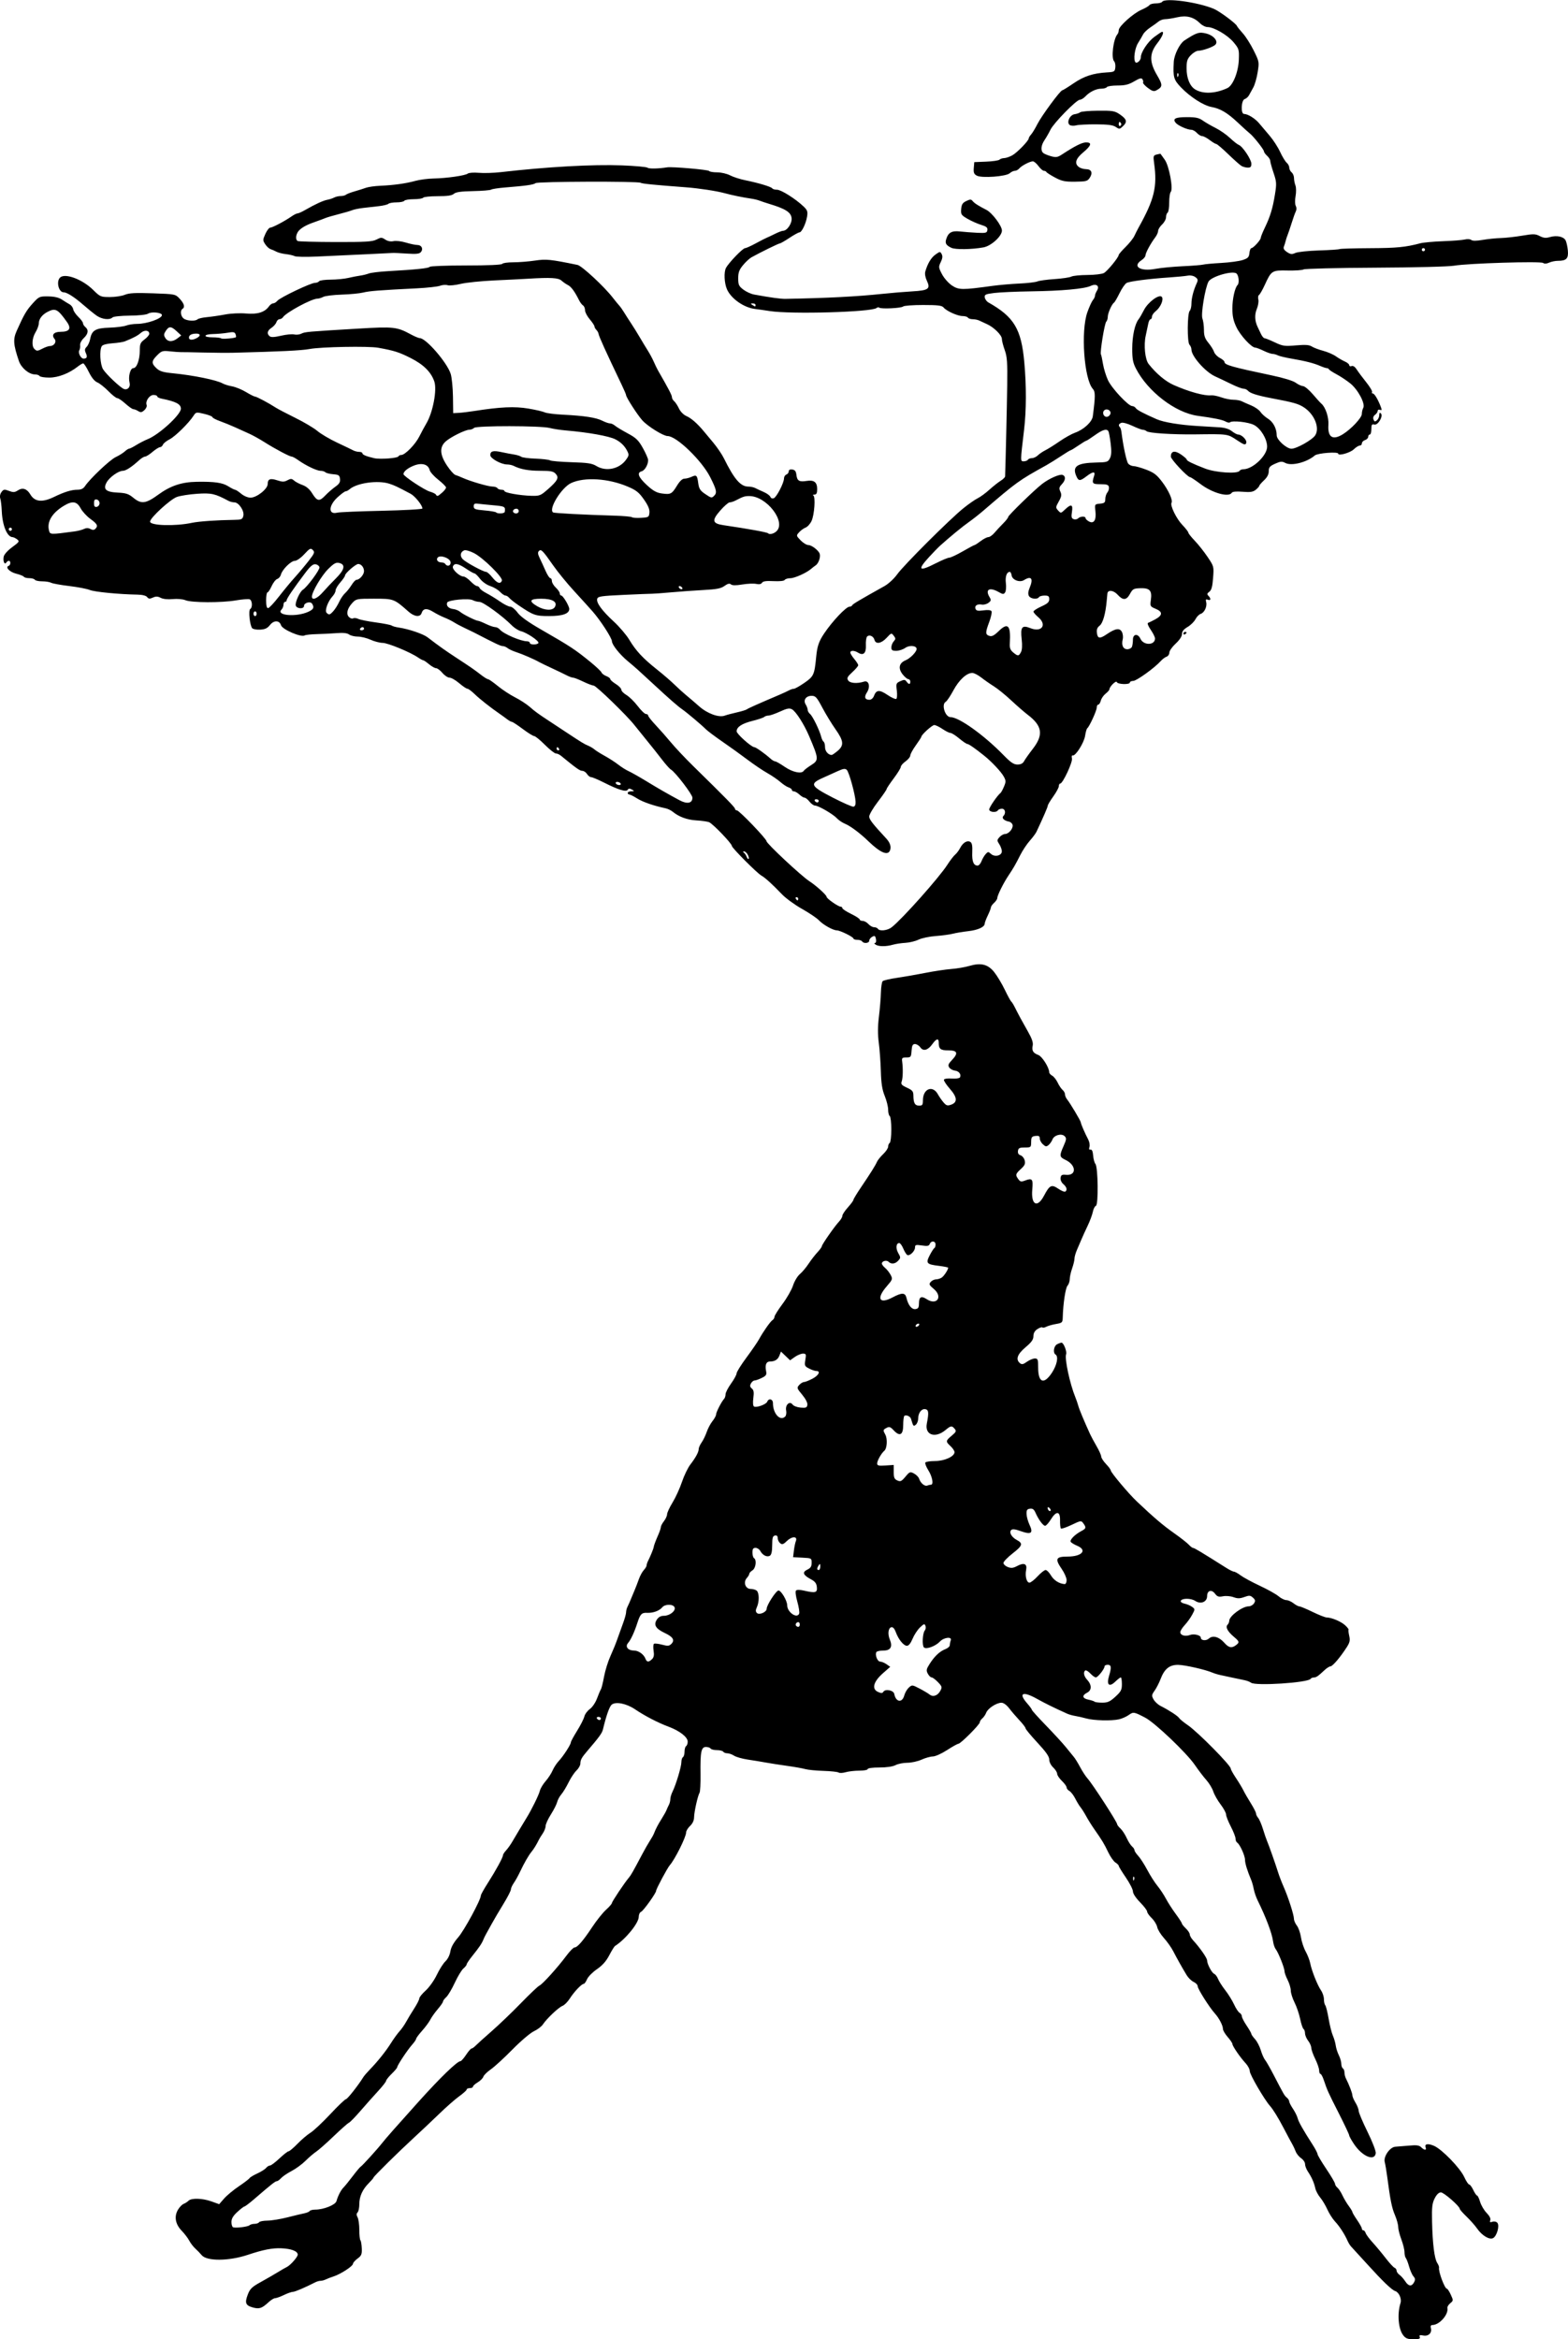 <?xml version="1.0"?>
<svg xmlns:rdf="http://www.w3.org/1999/02/22-rdf-syntax-ns#" xmlns="http://www.w3.org/2000/svg" xmlns:cc="http://creativecommons.org/ns#" xmlns:dc="http://purl.org/dc/elements/1.1/" id="svg3576" viewBox="0 0 141.69 211.3" version="1.1">
 <g id="layer1" transform="translate(-11.204 -21.176)">
  <path id="path3595" d="m138 232.12c-0.438-0.556-0.551-1.928-0.241-2.907 0.122-0.384-0.14-0.971-0.482-1.08-0.313-0.1-1.149-0.906-2.581-2.487-0.667-0.737-1.293-1.421-1.391-1.521-0.098-0.1-0.243-0.332-0.323-0.514-0.261-0.598-0.73-1.323-1.138-1.758-0.22-0.235-0.534-0.726-0.697-1.091-0.163-0.365-0.455-0.851-0.647-1.08s-0.392-0.605-0.442-0.835c-0.112-0.511-0.333-1.008-0.671-1.51-0.14-0.208-0.255-0.512-0.255-0.674s-0.156-0.398-0.346-0.522c-0.19-0.125-0.414-0.399-0.497-0.61-0.083-0.211-0.206-0.479-0.274-0.597-0.164-0.286-0.436-0.792-0.842-1.569-0.465-0.889-0.932-1.645-1.206-1.952-0.509-0.572-1.828-2.833-1.828-3.134 0-0.177-0.168-0.501-0.373-0.721-0.49-0.525-1.197-1.553-1.197-1.74 0-0.081-0.193-0.367-0.428-0.635-0.235-0.268-0.428-0.595-0.428-0.725 0-0.308-0.353-0.986-0.727-1.398-0.493-0.543-1.556-2.223-1.556-2.461 0-0.123-0.162-0.297-0.36-0.387-0.198-0.09-0.481-0.362-0.628-0.603-0.391-0.642-0.872-1.497-1.224-2.18-0.17-0.33-0.547-0.862-0.837-1.183-0.29-0.321-0.564-0.768-0.609-0.994-0.045-0.226-0.268-0.588-0.495-0.806-0.227-0.217-0.413-0.483-0.413-0.589s-0.289-0.487-0.642-0.845c-0.381-0.387-0.642-0.783-0.642-0.975 0-0.178-0.289-0.746-0.642-1.262-0.353-0.516-0.642-0.989-0.642-1.052 0-0.063-0.134-0.198-0.297-0.3-0.163-0.102-0.456-0.519-0.651-0.926-0.367-0.77-0.546-1.066-1.264-2.091-0.235-0.337-0.564-0.862-0.729-1.167-0.166-0.305-0.394-0.666-0.506-0.802-0.113-0.136-0.33-0.493-0.483-0.794s-0.391-0.608-0.528-0.683c-0.137-0.074-0.25-0.217-0.25-0.318 0-0.1-0.193-0.367-0.428-0.592-0.235-0.226-0.428-0.515-0.428-0.644 0-0.129-0.161-0.385-0.357-0.569-0.207-0.195-0.357-0.494-0.357-0.714 0-0.275-0.295-0.697-1.07-1.531-0.589-0.633-1.07-1.214-1.07-1.291 0-0.076-0.241-0.394-0.535-0.706-0.294-0.312-0.714-0.801-0.933-1.087-0.246-0.321-0.519-0.519-0.713-0.519-0.446 0.001-1.227 0.51-1.374 0.897-0.068 0.18-0.227 0.412-0.353 0.517-0.126 0.104-0.229 0.264-0.229 0.355 0 0.203-1.734 1.94-1.937 1.94-0.08 0-0.541 0.257-1.024 0.571-0.483 0.314-1.058 0.572-1.277 0.574-0.219 0.002-0.678 0.13-1.02 0.285-0.342 0.155-0.92 0.283-1.284 0.283-0.364 0-0.846 0.097-1.071 0.214-0.255 0.133-0.805 0.213-1.462 0.213-0.607 0-1.054 0.06-1.054 0.143 0 0.079-0.337 0.143-0.75 0.143s-0.969 0.063-1.237 0.14c-0.268 0.077-0.556 0.09-0.641 0.029-0.085-0.061-0.699-0.128-1.367-0.148-0.667-0.021-1.405-0.093-1.641-0.161-0.235-0.068-0.974-0.2-1.641-0.292s-1.534-0.228-1.926-0.3c-0.392-0.073-1.124-0.193-1.625-0.267-0.502-0.074-1.061-0.233-1.243-0.352-0.182-0.119-0.458-0.217-0.613-0.217s-0.322-0.064-0.37-0.143c-0.049-0.079-0.305-0.143-0.571-0.143-0.265 0-0.522-0.064-0.571-0.143-0.049-0.079-0.238-0.143-0.421-0.143-0.429 0-0.517 0.444-0.49 2.456 0.011 0.829-0.027 1.583-0.085 1.677-0.163 0.263-0.491 1.736-0.497 2.227-0.003 0.279-0.135 0.561-0.362 0.774-0.196 0.184-0.357 0.45-0.357 0.591 0 0.404-1.009 2.429-1.471 2.951-0.222 0.251-1.24 2.156-1.24 2.321 0 0.203-1.156 1.816-1.357 1.893-0.117 0.045-0.212 0.247-0.212 0.449 0 0.571-1.191 2.035-2.148 2.641-0.065 0.041-0.298 0.42-0.519 0.842-0.278 0.532-0.62 0.917-1.114 1.255-0.392 0.268-0.794 0.676-0.892 0.906-0.098 0.23-0.234 0.418-0.302 0.418-0.189 0-0.873 0.723-1.256 1.325-0.189 0.297-0.485 0.595-0.659 0.662-0.354 0.136-1.431 1.156-1.773 1.678-0.123 0.187-0.487 0.463-0.809 0.613-0.325 0.151-1.19 0.886-1.942 1.651-0.745 0.758-1.624 1.564-1.952 1.791-0.328 0.227-0.633 0.527-0.677 0.667-0.044 0.14-0.273 0.368-0.509 0.507-0.235 0.139-0.428 0.314-0.428 0.388 0 0.074-0.128 0.135-0.285 0.135-0.157 0-0.285 0.057-0.285 0.126 0 0.069-0.3 0.342-0.667 0.606-0.367 0.264-1.164 0.962-1.771 1.55-0.607 0.589-1.628 1.552-2.268 2.14-1.45 1.333-3.711 3.562-3.711 3.659 0 0.04-0.188 0.261-0.418 0.491-0.579 0.579-0.866 1.211-0.866 1.907 0 0.325-0.07 0.662-0.156 0.747-0.113 0.113-0.113 0.237 0 0.447 0.086 0.16 0.156 0.67 0.156 1.133s0.044 0.886 0.098 0.939c0.054 0.054 0.109 0.38 0.124 0.724 0.023 0.54-0.03 0.668-0.383 0.929-0.225 0.166-0.412 0.381-0.415 0.477-0.006 0.212-1.114 0.931-1.747 1.135-0.253 0.081-0.571 0.203-0.707 0.271-0.136 0.068-0.346 0.124-0.466 0.124-0.12 0-0.329 0.057-0.466 0.127-0.949 0.485-1.855 0.872-2.042 0.872-0.121 0-0.487 0.128-0.811 0.285s-0.681 0.285-0.791 0.285c-0.11 0-0.372 0.159-0.582 0.354-0.614 0.569-0.847 0.648-1.431 0.487-0.661-0.183-0.749-0.409-0.457-1.173 0.197-0.517 0.374-0.686 1.194-1.138 0.529-0.292 1.219-0.691 1.533-0.885 0.314-0.194 0.667-0.398 0.785-0.452 0.328-0.152 0.999-0.908 0.999-1.125 0-0.315-0.582-0.538-1.498-0.574-0.801-0.032-1.637 0.132-2.996 0.587-1.734 0.581-3.734 0.594-4.192 0.028-0.127-0.157-0.381-0.42-0.565-0.586-0.184-0.165-0.432-0.488-0.551-0.716-0.119-0.229-0.427-0.633-0.685-0.898-0.577-0.594-0.698-1.299-0.327-1.909 0.142-0.234 0.37-0.467 0.507-0.519 0.137-0.052 0.334-0.178 0.437-0.281 0.265-0.262 1.255-0.233 2.076 0.061l0.695 0.249 0.446-0.509c0.245-0.28 0.844-0.777 1.329-1.104 0.486-0.327 0.923-0.66 0.972-0.739 0.049-0.079 0.363-0.269 0.699-0.422 0.336-0.153 0.693-0.377 0.793-0.499s0.262-0.221 0.357-0.221c0.096 0 0.48-0.289 0.854-0.642 0.374-0.353 0.745-0.642 0.825-0.642 0.08 0 0.442-0.306 0.805-0.68s0.891-0.823 1.174-0.998c0.283-0.175 1.085-0.927 1.783-1.673 0.698-0.746 1.337-1.356 1.419-1.356 0.128-0.001 1.1-1.232 1.563-1.98 0.079-0.128 0.336-0.429 0.571-0.67 0.72-0.738 1.468-1.673 1.936-2.418 0.245-0.391 0.593-0.871 0.773-1.067s0.45-0.581 0.599-0.856 0.477-0.817 0.728-1.205c0.251-0.388 0.457-0.794 0.457-0.902 0-0.108 0.26-0.43 0.577-0.715 0.321-0.289 0.768-0.917 1.007-1.418 0.236-0.495 0.588-1.047 0.782-1.227 0.206-0.191 0.39-0.561 0.443-0.89 0.06-0.378 0.294-0.797 0.71-1.274 0.549-0.631 2.045-3.392 2.045-3.776 0-0.081 0.282-0.586 0.626-1.123 0.721-1.125 1.371-2.316 1.371-2.511 0-0.074 0.122-0.267 0.272-0.429 0.149-0.162 0.39-0.494 0.535-0.739 0.145-0.244 0.449-0.758 0.677-1.141 0.227-0.384 0.514-0.858 0.637-1.054 0.445-0.71 1.119-2.077 1.212-2.458 0.052-0.214 0.287-0.608 0.522-0.875 0.235-0.267 0.519-0.702 0.631-0.966 0.113-0.264 0.361-0.645 0.552-0.847 0.407-0.43 1.096-1.493 1.096-1.691 0-0.075 0.253-0.542 0.561-1.037 0.309-0.495 0.605-1.077 0.658-1.294 0.053-0.217 0.277-0.522 0.498-0.679 0.227-0.162 0.509-0.579 0.651-0.961 0.137-0.372 0.294-0.74 0.349-0.819 0.055-0.079 0.182-0.592 0.283-1.141 0.101-0.549 0.36-1.384 0.575-1.855 0.215-0.471 0.491-1.145 0.612-1.498 0.121-0.353 0.352-0.994 0.513-1.425 0.161-0.43 0.293-0.897 0.293-1.036 0-0.139 0.057-0.365 0.126-0.501 0.069-0.136 0.191-0.408 0.271-0.604 0.08-0.196 0.24-0.581 0.357-0.856 0.117-0.275 0.298-0.743 0.402-1.041 0.105-0.298 0.305-0.664 0.444-0.814 0.14-0.15 0.254-0.341 0.254-0.424 0-0.083 0.057-0.262 0.127-0.398 0.206-0.402 0.49-1.093 0.511-1.246 0.023-0.168 0.16-0.533 0.442-1.182 0.112-0.258 0.205-0.547 0.207-0.642 0.002-0.095 0.129-0.334 0.282-0.53 0.153-0.196 0.28-0.475 0.282-0.621 0.002-0.145 0.226-0.627 0.498-1.07 0.272-0.443 0.652-1.275 0.844-1.847 0.192-0.572 0.532-1.278 0.754-1.568 0.499-0.65 0.761-1.138 0.761-1.416 0-0.116 0.12-0.382 0.266-0.59 0.146-0.208 0.353-0.635 0.46-0.949 0.107-0.314 0.34-0.752 0.519-0.974s0.325-0.493 0.325-0.602c0-0.205 0.498-1.173 0.727-1.413 0.071-0.074 0.129-0.259 0.129-0.411s0.225-0.588 0.499-0.97c0.275-0.382 0.499-0.796 0.499-0.919 0-0.123 0.401-0.765 0.892-1.428 0.49-0.662 0.998-1.4 1.128-1.64 0.37-0.681 1.028-1.618 1.225-1.744 0.098-0.063 0.179-0.198 0.179-0.301 0-0.103 0.327-0.624 0.726-1.158 0.4-0.534 0.828-1.285 0.951-1.669 0.124-0.383 0.399-0.843 0.611-1.021 0.212-0.178 0.568-0.6 0.791-0.938 0.223-0.337 0.585-0.805 0.803-1.038 0.218-0.234 0.397-0.48 0.397-0.546 0-0.15 1.155-1.805 1.558-2.233 0.163-0.173 0.297-0.407 0.297-0.519s0.223-0.452 0.496-0.755 0.498-0.608 0.499-0.677c0.002-0.07 0.308-0.577 0.681-1.128 0.888-1.312 1.296-1.963 1.45-2.312 0.069-0.157 0.325-0.474 0.568-0.704s0.442-0.532 0.442-0.669c0-0.138 0.064-0.29 0.143-0.338 0.079-0.049 0.143-0.594 0.143-1.213 0-0.618-0.064-1.164-0.143-1.213-0.079-0.049-0.143-0.307-0.143-0.574 0-0.267-0.139-0.825-0.308-1.24-0.232-0.569-0.319-1.123-0.352-2.252-0.024-0.824-0.108-1.98-0.187-2.568-0.098-0.739-0.094-1.467 0.015-2.354 0.086-0.706 0.167-1.684 0.179-2.174 0.012-0.489 0.084-0.949 0.159-1.022 0.076-0.073 0.651-0.207 1.279-0.298 0.628-0.091 1.783-0.293 2.568-0.448 0.785-0.155 1.844-0.314 2.354-0.353 0.51-0.039 1.242-0.163 1.626-0.276 1.052-0.309 1.679-0.155 2.249 0.554 0.259 0.323 0.689 1.037 0.956 1.589 0.266 0.551 0.529 1.034 0.584 1.073 0.055 0.039 0.197 0.264 0.315 0.499 0.368 0.732 0.649 1.251 1.186 2.194 0.371 0.651 0.496 1.016 0.44 1.284-0.096 0.46 0.03 0.671 0.513 0.854 0.344 0.131 0.978 1.14 0.978 1.557 0 0.09 0.12 0.228 0.267 0.307 0.147 0.079 0.37 0.361 0.497 0.627 0.126 0.267 0.327 0.566 0.447 0.664 0.119 0.099 0.217 0.279 0.217 0.401s0.084 0.322 0.186 0.446c0.261 0.316 1.241 1.959 1.241 2.08 0 0.124 0.382 1.008 0.664 1.536 0.116 0.217 0.169 0.523 0.119 0.681-0.062 0.197-0.032 0.275 0.098 0.248 0.126-0.026 0.204 0.15 0.235 0.53 0.025 0.313 0.117 0.654 0.204 0.758 0.241 0.29 0.283 3.694 0.047 3.785-0.102 0.039-0.228 0.285-0.279 0.547-0.052 0.262-0.263 0.829-0.47 1.261-0.206 0.432-0.455 0.977-0.553 1.213-0.098 0.235-0.281 0.662-0.407 0.949s-0.229 0.648-0.229 0.802-0.096 0.554-0.214 0.888c-0.118 0.334-0.214 0.77-0.214 0.97 0 0.2-0.091 0.465-0.202 0.588-0.183 0.205-0.395 1.611-0.43 2.861-0.013 0.468-0.048 0.501-0.612 0.598-0.329 0.056-0.721 0.168-0.871 0.248-0.15 0.08-0.312 0.108-0.359 0.061-0.047-0.047-0.248 0.021-0.447 0.151-0.245 0.161-0.361 0.366-0.361 0.639 0 0.308-0.168 0.544-0.713 1.004-0.745 0.628-0.91 1.1-0.504 1.436 0.168 0.139 0.292 0.115 0.628-0.125 0.231-0.164 0.554-0.299 0.718-0.299 0.269 0 0.299 0.083 0.299 0.827 0 1.369 0.525 1.561 1.248 0.456 0.455-0.696 0.605-1.464 0.321-1.64-0.246-0.152-0.157-0.767 0.133-0.922 0.152-0.081 0.337-0.148 0.411-0.148 0.186 0 0.504 0.807 0.412 1.046-0.15 0.39 0.345 2.689 0.833 3.876 0.097 0.235 0.218 0.589 0.27 0.785 0.081 0.309 0.527 1.378 1.071 2.568 0.09 0.196 0.349 0.678 0.577 1.07 0.228 0.392 0.418 0.816 0.422 0.942 0.004 0.126 0.201 0.43 0.436 0.676 0.235 0.246 0.428 0.507 0.428 0.579 0 0.18 1.612 2.099 2.35 2.796 1.55 1.466 2.368 2.162 3.361 2.861 0.591 0.416 1.195 0.89 1.342 1.052 0.147 0.162 0.325 0.295 0.396 0.295 0.112 0 0.735 0.375 2.999 1.804 0.293 0.185 0.602 0.336 0.687 0.336 0.085 0 0.36 0.153 0.609 0.34 0.25 0.187 1.026 0.608 1.726 0.934 0.7 0.327 1.459 0.751 1.687 0.944s0.545 0.35 0.703 0.35 0.451 0.128 0.65 0.285c0.2 0.157 0.44 0.285 0.534 0.285 0.094 0 0.633 0.225 1.197 0.499 0.564 0.275 1.137 0.5 1.272 0.501 0.448 0.004 1.309 0.369 1.671 0.71 0.196 0.185 0.333 0.36 0.303 0.39-0.03 0.03-0.003 0.281 0.06 0.558 0.093 0.41 0.051 0.601-0.223 1.027-0.579 0.901-1.272 1.718-1.464 1.727-0.102 0.005-0.339 0.153-0.528 0.33-0.603 0.564-0.768 0.678-0.985 0.678-0.116 0-0.246 0.055-0.287 0.122-0.218 0.352-4.997 0.662-5.388 0.349-0.104-0.083-0.381-0.188-0.616-0.233-0.235-0.046-0.717-0.146-1.07-0.224-0.353-0.078-0.835-0.182-1.07-0.231-0.235-0.049-0.556-0.146-0.713-0.214-0.643-0.28-2.542-0.71-3.132-0.71-0.773 0-1.222 0.365-1.569 1.276-0.133 0.349-0.376 0.823-0.541 1.055-0.272 0.383-0.281 0.456-0.094 0.793 0.113 0.204 0.397 0.468 0.631 0.586 0.767 0.388 1.564 0.907 1.679 1.094 0.062 0.101 0.415 0.391 0.785 0.644 0.915 0.628 3.882 3.631 3.882 3.929 0 0.082 0.21 0.461 0.466 0.843 0.256 0.382 0.561 0.886 0.676 1.122s0.42 0.762 0.675 1.17c0.256 0.408 0.465 0.82 0.465 0.916 0 0.096 0.087 0.275 0.193 0.399s0.301 0.578 0.434 1.01c0.132 0.432 0.297 0.913 0.366 1.07 0.159 0.361 0.772 2.102 1.006 2.853 0.098 0.314 0.32 0.892 0.494 1.284 0.411 0.926 0.932 2.545 0.932 2.897 0 0.151 0.119 0.428 0.265 0.615 0.146 0.187 0.313 0.66 0.37 1.051 0.058 0.391 0.249 0.969 0.424 1.284 0.175 0.316 0.362 0.798 0.415 1.073 0.128 0.666 0.651 1.977 0.975 2.447 0.144 0.208 0.261 0.565 0.261 0.792 0 0.227 0.054 0.474 0.121 0.549 0.066 0.075 0.202 0.617 0.302 1.206 0.1 0.589 0.273 1.279 0.385 1.534 0.112 0.255 0.229 0.656 0.259 0.892 0.03 0.235 0.155 0.63 0.279 0.878 0.123 0.247 0.224 0.597 0.224 0.776 0 0.179 0.064 0.366 0.143 0.415 0.079 0.049 0.143 0.214 0.143 0.367s0.056 0.39 0.125 0.527c0.301 0.596 0.588 1.344 0.588 1.533 0 0.113 0.128 0.416 0.285 0.673 0.157 0.257 0.285 0.588 0.285 0.736 0 0.148 0.358 0.997 0.796 1.886 0.45 0.914 0.775 1.758 0.749 1.942-0.107 0.751-1.208 0.294-1.953-0.809-0.246-0.365-0.448-0.728-0.448-0.807 0-0.079-0.43-0.991-0.956-2.026-0.965-1.901-1.021-2.024-1.346-2.988-0.099-0.294-0.232-0.535-0.295-0.535s-0.116-0.144-0.118-0.321c-0.002-0.177-0.162-0.642-0.355-1.034-0.193-0.392-0.353-0.842-0.355-0.999-0.002-0.157-0.13-0.446-0.283-0.642s-0.28-0.497-0.282-0.669c-0.002-0.172-0.063-0.35-0.136-0.395-0.073-0.045-0.209-0.45-0.302-0.9-0.093-0.45-0.322-1.121-0.509-1.491-0.187-0.37-0.34-0.854-0.34-1.075 0-0.221-0.128-0.654-0.285-0.962-0.157-0.308-0.285-0.666-0.285-0.796 0-0.295-0.56-1.699-0.793-1.986-0.095-0.118-0.203-0.439-0.24-0.713-0.099-0.736-0.629-2.137-1.401-3.709-0.135-0.275-0.288-0.724-0.341-0.999-0.052-0.275-0.15-0.628-0.216-0.785-0.362-0.854-0.576-1.544-0.576-1.863 0-0.382-0.469-1.41-0.711-1.56-0.08-0.049-0.145-0.21-0.145-0.358 0-0.148-0.193-0.64-0.428-1.093-0.235-0.454-0.428-0.943-0.428-1.087 0-0.144-0.221-0.552-0.492-0.906-0.27-0.354-0.568-0.88-0.662-1.169-0.094-0.288-0.377-0.755-0.629-1.037-0.252-0.282-0.718-0.892-1.034-1.355-0.743-1.088-3.614-3.823-4.493-4.279-1.019-0.53-1.064-0.537-1.488-0.237-0.222 0.157-0.624 0.333-0.892 0.391-0.691 0.15-2.262 0.108-2.936-0.079-0.314-0.087-0.763-0.189-0.999-0.227-0.235-0.038-0.556-0.127-0.713-0.197-1.203-0.54-1.981-0.923-2.765-1.359-1.276-0.71-1.689-0.514-0.873 0.415 0.235 0.268 0.428 0.532 0.428 0.587 0 0.055 0.571 0.688 1.27 1.408 0.698 0.72 1.505 1.597 1.792 1.951 0.287 0.353 0.62 0.762 0.74 0.908 0.12 0.146 0.376 0.564 0.569 0.927 0.193 0.364 0.494 0.822 0.669 1.018 0.46 0.516 2.663 3.919 2.663 4.113 0 0.068 0.133 0.243 0.296 0.391 0.163 0.148 0.417 0.532 0.564 0.855 0.147 0.323 0.367 0.669 0.488 0.77 0.122 0.101 0.221 0.252 0.221 0.337 0 0.084 0.153 0.317 0.34 0.518 0.187 0.2 0.556 0.773 0.82 1.272 0.264 0.499 0.674 1.141 0.91 1.427 0.236 0.286 0.582 0.808 0.769 1.161 0.187 0.353 0.588 0.976 0.891 1.385 0.303 0.409 0.551 0.794 0.553 0.856 0.001 0.062 0.162 0.264 0.357 0.449 0.195 0.185 0.354 0.428 0.354 0.54s0.131 0.346 0.291 0.52c0.625 0.68 1.276 1.611 1.277 1.828 0.002 0.332 0.43 1.137 0.649 1.221 0.104 0.04 0.256 0.244 0.34 0.453 0.083 0.209 0.377 0.67 0.653 1.023 0.276 0.353 0.634 0.931 0.796 1.284 0.162 0.353 0.386 0.693 0.498 0.756 0.112 0.063 0.204 0.204 0.204 0.314s0.193 0.485 0.428 0.834c0.235 0.349 0.428 0.686 0.428 0.748 0 0.063 0.149 0.278 0.332 0.479 0.183 0.2 0.419 0.653 0.525 1.006s0.279 0.744 0.384 0.87c0.105 0.125 0.454 0.735 0.776 1.355 0.946 1.823 0.976 1.874 1.197 2.058 0.116 0.096 0.211 0.249 0.211 0.339 0 0.09 0.151 0.387 0.335 0.66 0.184 0.273 0.376 0.657 0.426 0.853 0.088 0.342 0.485 1.043 1.373 2.425 0.227 0.353 0.418 0.723 0.424 0.821 0.006 0.098 0.364 0.703 0.796 1.344 0.432 0.641 0.785 1.243 0.785 1.337s0.098 0.253 0.217 0.352c0.119 0.099 0.324 0.412 0.455 0.695 0.131 0.283 0.387 0.714 0.568 0.957s0.329 0.488 0.329 0.545c0 0.057 0.193 0.383 0.428 0.726 0.235 0.342 0.428 0.691 0.428 0.775 0 0.084 0.06 0.153 0.133 0.153 0.073 0 0.169 0.112 0.213 0.25 0.044 0.137 0.327 0.52 0.63 0.85 0.302 0.33 0.83 0.963 1.172 1.407 0.342 0.444 0.705 0.838 0.807 0.877 0.101 0.039 0.184 0.157 0.184 0.261s0.117 0.275 0.261 0.377c0.144 0.103 0.376 0.363 0.516 0.579 0.304 0.468 0.582 0.501 0.799 0.095 0.124-0.231 0.112-0.35-0.052-0.535-0.116-0.131-0.293-0.527-0.392-0.88-0.099-0.353-0.234-0.703-0.299-0.778-0.065-0.074-0.119-0.315-0.119-0.533s-0.128-0.736-0.285-1.149c-0.157-0.413-0.285-0.922-0.285-1.131-0-0.209-0.133-0.69-0.295-1.069-0.28-0.652-0.417-1.337-0.699-3.473-0.067-0.51-0.168-1.104-0.223-1.32-0.127-0.496 0.472-1.352 0.963-1.378 0.179-0.009 0.725-0.054 1.214-0.099 0.701-0.065 0.937-0.034 1.116 0.145 0.28 0.28 0.509 0.295 0.406 0.027-0.125-0.327 0.181-0.394 0.738-0.162 0.716 0.299 2.368 1.997 2.748 2.823 0.171 0.373 0.372 0.678 0.447 0.678 0.074 0 0.242 0.225 0.372 0.499 0.13 0.275 0.284 0.499 0.341 0.499 0.057 0 0.181 0.257 0.275 0.572 0.094 0.315 0.359 0.764 0.589 0.999 0.264 0.27 0.385 0.512 0.329 0.657-0.069 0.179-0.025 0.21 0.198 0.139 0.167-0.053 0.353-0.012 0.445 0.1 0.215 0.259-0.047 1.194-0.385 1.375-0.333 0.178-1.003-0.222-1.452-0.868-0.183-0.263-0.609-0.744-0.947-1.07-0.338-0.326-0.615-0.641-0.615-0.7 0-0.235-1.436-1.49-1.705-1.49-0.188 0-0.381 0.185-0.56 0.536-0.229 0.448-0.268 0.795-0.239 2.104 0.044 1.987 0.212 3.338 0.464 3.727 0.108 0.167 0.184 0.36 0.168 0.428-0.077 0.33 0.508 1.907 0.708 1.907 0.058 0 0.217 0.241 0.351 0.535 0.238 0.52 0.237 0.542-0.049 0.778-0.162 0.134-0.278 0.326-0.257 0.428 0.119 0.587-0.724 1.54-1.362 1.54-0.133 0-0.177 0.099-0.128 0.286 0.113 0.43-0.226 0.752-0.694 0.658-0.307-0.061-0.376-0.032-0.314 0.13 0.063 0.165-0.057 0.209-0.567 0.209-0.522 0-0.702-0.07-0.931-0.361zm-104.25-9.93c0.074-0.07 0.279-0.128 0.455-0.128 0.176 0 0.359-0.064 0.408-0.143 0.049-0.079 0.389-0.145 0.757-0.148 0.368-0.003 1.183-0.136 1.811-0.296 0.628-0.16 1.319-0.326 1.535-0.368 0.217-0.043 0.429-0.134 0.472-0.204 0.043-0.069 0.271-0.126 0.506-0.126 0.752 0 1.819-0.426 1.913-0.764 0.134-0.481 0.402-1 0.638-1.234 0.119-0.118 0.493-0.579 0.832-1.026 0.339-0.447 0.663-0.832 0.719-0.856 0.117-0.05 1.51-1.584 1.944-2.14 0.309-0.397 1.273-1.49 3.281-3.723 1.963-2.182 3.499-3.668 3.791-3.668 0.071 0 0.298-0.257 0.506-0.571 0.208-0.314 0.431-0.571 0.496-0.571 0.065 0 0.233-0.119 0.373-0.263 0.14-0.145 0.793-0.733 1.45-1.307 0.657-0.574 1.845-1.713 2.639-2.531 0.795-0.818 1.547-1.53 1.671-1.582 0.27-0.113 1.659-1.651 2.437-2.698 0.306-0.412 0.638-0.749 0.739-0.749 0.255 0 0.775-0.602 1.601-1.85 0.387-0.586 0.945-1.283 1.239-1.55 0.294-0.267 0.535-0.542 0.535-0.612 0-0.126 1.144-1.838 1.526-2.284 0.194-0.227 0.356-0.51 1.209-2.121 0.228-0.432 0.54-0.977 0.693-1.213 0.153-0.235 0.316-0.524 0.362-0.642 0.182-0.461 0.363-0.808 0.707-1.355 0.197-0.314 0.394-0.667 0.438-0.785 0.043-0.118 0.138-0.325 0.211-0.462 0.073-0.136 0.132-0.372 0.132-0.523 0-0.152 0.09-0.457 0.201-0.68 0.309-0.621 0.798-2.253 0.798-2.661 0-0.201 0.064-0.405 0.143-0.453 0.079-0.049 0.143-0.273 0.143-0.499 0-0.226 0.064-0.451 0.143-0.499 0.079-0.049 0.143-0.229 0.143-0.401 0-0.409-0.718-0.973-1.712-1.345-0.984-0.368-2.149-0.972-3.046-1.577-0.777-0.525-1.74-0.718-2.11-0.422-0.202 0.162-0.491 0.981-0.793 2.247-0.077 0.326-0.363 0.718-1.402 1.926-0.517 0.601-0.634 0.813-0.637 1.152-0.001 0.163-0.159 0.443-0.35 0.623-0.192 0.18-0.512 0.663-0.713 1.073-0.201 0.41-0.495 0.896-0.654 1.079-0.159 0.184-0.33 0.499-0.379 0.7-0.049 0.201-0.304 0.704-0.567 1.118-0.263 0.413-0.477 0.885-0.477 1.048 0 0.163-0.118 0.467-0.262 0.675-0.144 0.208-0.307 0.475-0.362 0.593-0.169 0.36-0.447 0.814-0.648 1.056-0.263 0.316-0.672 1.029-1.033 1.797-0.166 0.353-0.421 0.812-0.567 1.021-0.146 0.208-0.266 0.473-0.266 0.588 0 0.115-0.305 0.707-0.678 1.314-0.373 0.607-0.841 1.402-1.04 1.766-0.199 0.364-0.436 0.79-0.525 0.947-0.089 0.157-0.198 0.382-0.243 0.499-0.124 0.328-0.388 0.72-0.974 1.446-0.294 0.364-0.535 0.72-0.535 0.789 0 0.07-0.135 0.242-0.3 0.383-0.165 0.141-0.513 0.719-0.775 1.284-0.261 0.565-0.608 1.148-0.77 1.295-0.163 0.147-0.295 0.328-0.295 0.401 0 0.073-0.212 0.382-0.472 0.685-0.259 0.303-0.563 0.731-0.674 0.95-0.111 0.219-0.444 0.67-0.741 1.002-0.297 0.332-0.539 0.659-0.539 0.727 0 0.068-0.165 0.31-0.367 0.538-0.429 0.485-1.345 1.868-1.345 2.03 0 0.061-0.225 0.33-0.499 0.596s-0.502 0.552-0.504 0.634c-0.003 0.083-0.332 0.503-0.731 0.935s-1.114 1.234-1.588 1.783c-0.474 0.549-0.944 1.031-1.044 1.07-0.1 0.039-0.717 0.585-1.372 1.213-0.655 0.628-1.369 1.258-1.587 1.401-0.218 0.143-0.648 0.51-0.955 0.817-0.307 0.307-0.873 0.723-1.258 0.924-0.385 0.201-0.814 0.491-0.952 0.645s-0.315 0.279-0.391 0.279c-0.137 0-0.491 0.28-2.029 1.605-0.433 0.373-0.834 0.678-0.892 0.678-0.058 0-0.346 0.222-0.64 0.492-0.388 0.356-0.535 0.608-0.535 0.915 0 0.233 0.068 0.446 0.151 0.474 0.257 0.086 1.339-0.049 1.482-0.184zm79.919-31.48c-0.047-0.047-0.081 0.037-0.075 0.187 0.007 0.166 0.041 0.2 0.086 0.086 0.041-0.103 0.036-0.226-0.011-0.273zm-48.168-14.3c0-0.079-0.1-0.143-0.222-0.143-0.122 0-0.183 0.064-0.134 0.143 0.049 0.079 0.149 0.143 0.222 0.143 0.074 0 0.134-0.064 0.134-0.143zm46.492-1.965c0.512-0.468 0.589-0.617 0.589-1.141 0-0.332-0.045-0.603-0.099-0.603s-0.28 0.173-0.5 0.384c-0.548 0.525-0.805 0.296-0.566-0.503 0.238-0.794 0.211-1.022-0.119-1.022-0.157 0-0.285 0.067-0.285 0.148 0 0.23-0.605 0.993-0.787 0.993-0.089 0-0.311-0.159-0.493-0.352-0.182-0.194-0.386-0.318-0.453-0.277-0.209 0.129-0.134 0.527 0.16 0.839 0.428 0.456 0.43 0.95 0.004 1.167-0.494 0.253-0.446 0.519 0.114 0.633 0.259 0.053 0.51 0.136 0.559 0.184 0.048 0.048 0.358 0.088 0.688 0.088 0.495 0 0.703-0.094 1.189-0.538zm-19.075-0.116c0.063-0.242 0.247-0.559 0.409-0.706 0.289-0.261 0.308-0.26 0.965 0.082 0.369 0.192 0.778 0.435 0.91 0.541 0.315 0.253 0.738 0.106 0.975-0.337 0.174-0.325 0.155-0.393-0.218-0.782-0.225-0.234-0.482-0.426-0.572-0.426-0.09 0-0.244-0.152-0.344-0.338-0.158-0.294-0.135-0.409 0.173-0.892 0.442-0.692 0.915-1.134 1.422-1.326 0.216-0.082 0.392-0.241 0.392-0.355s0.039-0.307 0.087-0.432c0.14-0.365-0.617-0.282-0.985 0.108-0.395 0.419-1.238 0.726-1.439 0.525-0.181-0.181-0.124-1.285 0.078-1.529 0.083-0.1 0.11-0.289 0.06-0.421-0.079-0.207-0.145-0.187-0.498 0.151-0.224 0.214-0.524 0.674-0.667 1.021-0.166 0.402-0.35 0.632-0.506 0.632-0.3 0-0.767-0.571-1.006-1.231-0.112-0.311-0.258-0.475-0.397-0.448-0.286 0.054-0.358 0.602-0.147 1.112 0.272 0.656 0.076 0.996-0.573 0.996-0.304 0-0.591 0.061-0.637 0.136-0.151 0.245 0.09 0.863 0.336 0.863 0.131 0 0.39 0.106 0.575 0.236l0.337 0.236-0.663 0.584c-0.852 0.751-1.031 1.414-0.453 1.677 0.306 0.14 0.406 0.138 0.496-0.007 0.178-0.287 0.926-0.137 0.987 0.198 0.137 0.748 0.72 0.833 0.902 0.131zm-22.791-3.28c0.162-0.162 0.2-0.374 0.137-0.767-0.048-0.298-0.03-0.578 0.039-0.62 0.069-0.043 0.398-0.005 0.73 0.083 0.512 0.137 0.639 0.126 0.836-0.072 0.334-0.334 0.156-0.632-0.59-0.983-0.825-0.388-1.032-0.734-0.721-1.208 0.153-0.234 0.361-0.347 0.636-0.347 0.526 0 1.09-0.444 0.968-0.762-0.118-0.307-0.858-0.312-1.111-0.007-0.263 0.317-0.832 0.526-1.359 0.5-0.504-0.025-0.634 0.108-0.894 0.912-0.267 0.828-0.594 1.534-0.841 1.816-0.286 0.328-0.01 0.68 0.533 0.68 0.416 0 0.893 0.342 1.044 0.749 0.115 0.309 0.299 0.317 0.591 0.025zm52.762-1.258c0.337-0.256 0.319-0.332-0.182-0.753-0.57-0.48-0.786-0.884-0.581-1.089 0.086-0.086 0.156-0.248 0.156-0.361 0-0.43 1.185-1.308 1.765-1.308 0.168 0 0.382-0.122 0.475-0.271 0.139-0.222 0.121-0.314-0.098-0.512-0.233-0.211-0.332-0.218-0.777-0.058-0.404 0.146-0.608 0.149-0.986 0.012-0.266-0.096-0.684-0.131-0.946-0.078-0.387 0.077-0.513 0.036-0.718-0.235-0.312-0.414-0.713-0.294-0.713 0.213 0 0.532-0.573 0.768-1.072 0.441-0.398-0.261-1.226-0.258-1.312 0.005-0.029 0.088 0.127 0.196 0.346 0.241 0.219 0.045 0.524 0.175 0.678 0.289 0.277 0.205 0.277 0.214 0.007 0.715-0.15 0.279-0.453 0.7-0.673 0.935-0.22 0.235-0.399 0.523-0.399 0.639 0 0.282 0.45 0.412 0.873 0.253 0.359-0.135 0.982 0.019 0.982 0.244 0 0.259 0.473 0.309 0.728 0.078 0.349-0.316 0.919-0.161 1.392 0.378 0.402 0.458 0.669 0.514 1.054 0.222zm-39.413-1.87c0-0.118-0.06-0.214-0.134-0.214-0.18 0-0.309 0.223-0.195 0.337 0.161 0.161 0.329 0.098 0.329-0.123zm-0.056-0.987c0.043-0.111-0.033-0.596-0.168-1.078-0.145-0.517-0.193-0.928-0.118-1.004 0.076-0.076 0.362-0.074 0.699 0.004 1.055 0.245 1.236 0.198 1.186-0.309-0.034-0.342-0.161-0.51-0.537-0.711-0.712-0.38-0.81-0.638-0.33-0.868 0.301-0.144 0.395-0.29 0.395-0.615 0-0.42-0.013-0.427-0.838-0.469l-0.838-0.043 0.073-0.599c0.04-0.329 0.119-0.711 0.175-0.847 0.184-0.449-0.331-0.471-0.787-0.034-0.346 0.332-0.45 0.367-0.633 0.215-0.121-0.1-0.219-0.307-0.219-0.46 0-0.188-0.081-0.263-0.248-0.231-0.201 0.039-0.248 0.203-0.25 0.872-0.001 0.563-0.067 0.864-0.208 0.951-0.255 0.158-0.66-0.042-0.865-0.427-0.083-0.155-0.277-0.282-0.431-0.282-0.215 0-0.28 0.098-0.28 0.42 0 0.231 0.064 0.459 0.143 0.508 0.258 0.159 0.16 0.914-0.143 1.103-0.157 0.098-0.285 0.238-0.285 0.311 0 0.073-0.099 0.243-0.221 0.377-0.348 0.384-0.133 0.991 0.351 0.991 0.211 0 0.461 0.077 0.555 0.171 0.218 0.218 0.22 0.991 0.004 1.467-0.126 0.276-0.127 0.408-0.004 0.531 0.214 0.214 0.885-0.074 0.885-0.38 0-0.328 0.855-1.646 1.068-1.646 0.244 0 0.787 0.922 0.787 1.337 0 0.626 0.895 1.24 1.085 0.744zm24.167-3.018c0-0.202-0.197-0.653-0.438-1.003-0.636-0.924-0.542-1.127 0.524-1.127 1.305 0 1.814-0.583 0.858-0.982-0.265-0.111-0.523-0.268-0.574-0.35-0.107-0.172 0.381-0.669 0.949-0.966 0.447-0.234 0.471-0.321 0.192-0.703-0.195-0.267-0.222-0.264-1.068 0.141-0.477 0.228-0.909 0.374-0.959 0.324-0.05-0.05-0.085-0.383-0.078-0.739 0.017-0.846-0.337-0.878-0.833-0.077-0.194 0.314-0.426 0.571-0.517 0.571-0.182 0-0.602-0.571-0.871-1.187-0.131-0.3-0.259-0.391-0.5-0.357-0.262 0.037-0.32 0.13-0.305 0.488 0.01 0.243 0.132 0.68 0.27 0.971 0.357 0.753 0.149 0.907-0.778 0.574-0.523-0.188-0.767-0.217-0.88-0.105-0.21 0.21 0.029 0.64 0.494 0.89 0.596 0.319 0.538 0.519-0.348 1.208-0.465 0.361-0.846 0.755-0.846 0.875s0.177 0.285 0.392 0.368c0.309 0.119 0.489 0.099 0.848-0.093 0.619-0.331 0.919-0.2 0.809 0.353-0.112 0.561 0.043 1.152 0.302 1.152 0.113 0 0.443-0.257 0.734-0.571 0.29-0.314 0.616-0.571 0.724-0.571s0.326 0.221 0.485 0.49c0.261 0.442 0.75 0.752 1.235 0.782 0.099 0.006 0.178-0.151 0.178-0.355zm-22.259-1.238c-0.002-0.26-0.029-0.28-0.14-0.107-0.179 0.277-0.179 0.428 0 0.428 0.079 0 0.142-0.144 0.14-0.321zm20.716-5.274c-0.102-0.102-0.169-0.111-0.169-0.021 0 0.19 0.169 0.359 0.264 0.264 0.041-0.041-0.002-0.15-0.095-0.243zm-10.715-2.109c0.256 0 0.126-0.727-0.231-1.292-0.199-0.315-0.324-0.635-0.277-0.711 0.047-0.075 0.443-0.137 0.88-0.137 0.855 0 1.756-0.412 1.756-0.803 0-0.115-0.161-0.358-0.357-0.54-0.457-0.423-0.45-0.484 0.104-0.947 0.4-0.334 0.435-0.415 0.268-0.617-0.254-0.306-0.347-0.295-0.825 0.105-0.936 0.782-1.894 0.451-1.692-0.583 0.192-0.982 0.167-1.24-0.129-1.299-0.342-0.068-0.651 0.332-0.651 0.842 0 0.211-0.096 0.463-0.212 0.559-0.217 0.18-0.23 0.164-0.44-0.537-0.067-0.224-0.465-0.39-0.602-0.252-0.056 0.056-0.101 0.432-0.101 0.835 0 0.885-0.314 1.052-0.863 0.46-0.287-0.31-0.397-0.348-0.634-0.221-0.335 0.18-0.341 0.206-0.117 0.617 0.206 0.378 0.155 1.243-0.086 1.447-0.277 0.236-0.654 0.901-0.654 1.155 0 0.191 0.132 0.224 0.749 0.183l0.749-0.049v0.627c0 0.516 0.058 0.653 0.326 0.773 0.282 0.126 0.381 0.08 0.732-0.34 0.383-0.459 0.425-0.475 0.777-0.287 0.204 0.109 0.409 0.317 0.455 0.461 0.125 0.395 0.503 0.718 0.736 0.628 0.114-0.044 0.266-0.08 0.338-0.08zm-13.174-6.156c0.09-0.09 0.129-0.334 0.088-0.543-0.102-0.509 0.317-0.904 0.579-0.546 0.096 0.131 0.421 0.255 0.734 0.28 0.479 0.039 0.568 0.001 0.605-0.254 0.026-0.18-0.162-0.544-0.468-0.911-0.485-0.58-0.499-0.626-0.27-0.878 0.132-0.146 0.325-0.266 0.428-0.266 0.103 0 0.446-0.135 0.763-0.3 0.572-0.298 0.775-0.699 0.354-0.699-0.122 0-0.415-0.101-0.653-0.223-0.401-0.207-0.425-0.263-0.337-0.785 0.086-0.511 0.067-0.561-0.217-0.561-0.171 0-0.503 0.136-0.736 0.302l-0.425 0.302-0.413-0.396-0.413-0.396-0.137 0.359c-0.14 0.369-0.416 0.541-0.868 0.541-0.323 0-0.448 0.309-0.342 0.84 0.071 0.355 0.02 0.44-0.382 0.64-0.255 0.127-0.548 0.232-0.651 0.232-0.103 0-0.252 0.122-0.332 0.27-0.109 0.203-0.089 0.317 0.081 0.457 0.174 0.144 0.205 0.341 0.136 0.86-0.054 0.411-0.031 0.709 0.06 0.765 0.215 0.133 1.102-0.19 1.196-0.434 0.132-0.343 0.516-0.244 0.516 0.132 0 0.946 0.653 1.661 1.105 1.209zm12.092-8.254c0.049-0.079 0.024-0.143-0.054-0.143s-0.182 0.064-0.231 0.143c-0.049 0.079-0.024 0.143 0.054 0.143s0.182-0.064 0.231-0.143zm0-1.985c0-0.577 0.208-0.687 0.696-0.367 0.921 0.604 1.487-0.218 0.638-0.926-0.411-0.343-0.447-0.425-0.28-0.627 0.106-0.128 0.329-0.234 0.496-0.237 0.167-0.002 0.405-0.083 0.53-0.178 0.209-0.16 0.558-0.703 0.558-0.868 0-0.039-0.369-0.115-0.82-0.17-1.136-0.137-1.221-0.235-0.845-0.964 0.17-0.329 0.358-0.62 0.417-0.646 0.059-0.026 0.107-0.171 0.107-0.321 0-0.33-0.402-0.366-0.524-0.046-0.069 0.181-0.214 0.208-0.709 0.134-0.549-0.082-0.622-0.061-0.622 0.179 0 0.333-0.495 0.808-0.707 0.677-0.085-0.052-0.246-0.315-0.358-0.585-0.113-0.269-0.274-0.49-0.359-0.49-0.288 0-0.338 0.474-0.094 0.899 0.228 0.397 0.228 0.44 0.002 0.689-0.272 0.301-0.632 0.344-0.872 0.104-0.181-0.181-0.609-0.07-0.609 0.159 0 0.082 0.133 0.26 0.297 0.397 0.163 0.137 0.388 0.421 0.499 0.633 0.193 0.366 0.175 0.416-0.368 1.043-0.943 1.089-0.662 1.623 0.522 0.994 0.87-0.462 1.162-0.453 1.276 0.04 0.154 0.662 0.473 1.056 0.815 1.007 0.251-0.036 0.312-0.139 0.312-0.531zm11.299-9.714c0.501-0.955 0.679-1.043 1.284-0.632 0.278 0.189 0.562 0.308 0.631 0.265 0.211-0.131 0.141-0.412-0.169-0.678-0.173-0.148-0.276-0.382-0.25-0.567 0.037-0.258 0.124-0.307 0.486-0.273 0.975 0.092 0.945-0.881-0.041-1.348-0.554-0.263-0.568-0.365-0.172-1.26 0.261-0.589 0.273-0.703 0.094-0.882-0.281-0.281-0.951-0.099-1.102 0.298-0.065 0.17-0.222 0.395-0.349 0.501-0.197 0.163-0.274 0.154-0.514-0.064-0.155-0.141-0.283-0.379-0.283-0.529 0-0.212-0.085-0.263-0.386-0.228-0.336 0.039-0.387 0.11-0.392 0.544-0.006 0.486-0.021 0.499-0.577 0.499-0.476 0-0.578 0.051-0.615 0.309-0.029 0.206 0.049 0.338 0.235 0.397 0.154 0.049 0.322 0.257 0.373 0.462 0.075 0.3 0.008 0.451-0.342 0.772-0.495 0.452-0.516 0.536-0.234 0.922 0.172 0.235 0.264 0.254 0.609 0.123 0.651-0.246 0.738-0.139 0.653 0.8-0.128 1.408 0.456 1.72 1.061 0.566zm-10.943-8.616c0-1.049 0.882-1.401 1.354-0.541 0.115 0.21 0.343 0.538 0.505 0.728 0.249 0.292 0.356 0.325 0.681 0.211 0.603-0.211 0.569-0.671-0.108-1.44-0.322-0.365-0.561-0.733-0.533-0.818 0.03-0.09 0.323-0.134 0.702-0.107 0.357 0.026 0.689-0.016 0.737-0.094 0.158-0.255-0.073-0.578-0.446-0.622-0.201-0.024-0.435-0.154-0.519-0.288-0.122-0.195-0.074-0.327 0.235-0.65 0.611-0.638 0.523-0.889-0.31-0.889-0.722 0-0.871-0.125-0.871-0.725 0-0.394-0.221-0.337-0.565 0.146-0.407 0.572-0.829 0.69-1.097 0.307-0.115-0.164-0.33-0.299-0.478-0.299-0.215 0-0.278 0.123-0.313 0.606-0.041 0.569-0.07 0.606-0.472 0.606-0.375 0-0.422 0.044-0.379 0.357 0.088 0.636 0.07 1.491-0.039 1.802-0.09 0.257-0.017 0.344 0.473 0.571 0.497 0.229 0.58 0.331 0.583 0.719 0.005 0.672 0.138 0.903 0.518 0.903 0.293 0 0.341-0.069 0.341-0.484zm-4.28-14.069c-0.118-0.076-0.143-0.139-0.056-0.14 0.091-0.001 0.13-0.152 0.091-0.355-0.057-0.296-0.111-0.33-0.337-0.209-0.148 0.079-0.269 0.238-0.269 0.353 0 0.235-0.506 0.287-0.642 0.066-0.049-0.079-0.245-0.143-0.436-0.143s-0.348-0.051-0.348-0.114c0-0.143-1.216-0.742-1.508-0.742-0.339 0-1.24-0.506-1.614-0.907-0.187-0.2-0.875-0.664-1.53-1.032-0.655-0.368-1.473-0.965-1.818-1.327-0.834-0.875-1.532-1.509-1.853-1.683-0.379-0.205-2.662-2.497-2.665-2.676-0.005-0.224-1.734-2.023-2.066-2.148-0.157-0.059-0.671-0.131-1.141-0.159-0.838-0.05-1.569-0.318-2.14-0.785-0.157-0.128-0.446-0.267-0.642-0.308-1.068-0.226-2.062-0.569-2.565-0.887-0.312-0.197-0.633-0.358-0.713-0.358-0.08 0-0.145-0.064-0.145-0.143 0-0.079 0.144-0.145 0.321-0.147 0.3-0.004 0.303-0.015 0.054-0.159-0.198-0.115-0.295-0.11-0.375 0.02-0.138 0.224-0.835 0.012-2.165-0.66-0.523-0.264-1.038-0.48-1.143-0.48-0.105 0-0.271-0.128-0.369-0.285-0.098-0.157-0.291-0.285-0.429-0.285-0.217 0-0.547-0.234-1.924-1.363-0.138-0.113-0.345-0.206-0.461-0.206s-0.562-0.353-0.994-0.785c-0.432-0.432-0.866-0.785-0.966-0.786-0.1-0.001-0.565-0.29-1.035-0.642-0.469-0.352-0.909-0.641-0.976-0.641-0.068 0-0.27-0.112-0.45-0.25s-0.468-0.346-0.64-0.464c-0.812-0.556-1.815-1.346-2.274-1.791-0.278-0.27-0.576-0.491-0.663-0.491-0.086 0-0.419-0.225-0.74-0.499-0.321-0.275-0.712-0.499-0.869-0.499-0.157 0-0.448-0.193-0.646-0.428-0.198-0.235-0.456-0.428-0.572-0.428s-0.403-0.161-0.636-0.357c-0.233-0.196-0.469-0.357-0.524-0.357-0.055 0-0.27-0.116-0.479-0.258-0.707-0.482-2.72-1.311-3.191-1.314-0.258-0.002-0.749-0.13-1.091-0.285-0.342-0.155-0.859-0.282-1.15-0.282-0.29 0-0.645-0.086-0.789-0.191-0.179-0.131-0.535-0.169-1.133-0.122-0.479 0.038-1.29 0.078-1.8 0.09-0.511 0.012-0.999 0.065-1.085 0.118-0.316 0.195-2.01-0.534-2.132-0.919-0.144-0.455-0.639-0.472-0.989-0.034-0.244 0.307-0.455 0.406-0.903 0.43-0.322 0.017-0.644-0.044-0.717-0.134-0.214-0.266-0.352-1.618-0.176-1.727 0.226-0.14 0.188-0.788-0.052-0.88-0.113-0.043-0.675 0.001-1.248 0.099-1.303 0.223-3.997 0.213-4.553-0.017-0.237-0.098-0.732-0.142-1.149-0.102-0.452 0.043-0.867 0-1.086-0.113-0.271-0.141-0.438-0.146-0.709-0.022-0.283 0.129-0.387 0.119-0.517-0.047-0.101-0.13-0.432-0.213-0.876-0.221-1.671-0.029-3.885-0.244-4.308-0.42-0.251-0.104-1.085-0.264-1.854-0.356-0.769-0.092-1.507-0.225-1.639-0.296-0.132-0.071-0.498-0.129-0.812-0.129s-0.611-0.064-0.66-0.143c-0.049-0.079-0.273-0.143-0.499-0.143-0.226 0-0.446-0.056-0.489-0.125-0.043-0.069-0.36-0.196-0.706-0.283-0.592-0.149-1.011-0.592-0.669-0.706 0.187-0.062 0.201-0.455 0.017-0.455-0.074 0-0.178 0.071-0.232 0.158-0.152 0.246-0.316-0.115-0.238-0.524 0.039-0.206 0.352-0.557 0.768-0.863 0.647-0.475 0.682-0.53 0.447-0.709-0.14-0.106-0.325-0.195-0.411-0.198-0.493-0.014-0.92-1.046-0.976-2.359-0.02-0.471-0.082-0.984-0.136-1.141-0.06-0.171-0.016-0.399 0.109-0.571 0.187-0.255 0.259-0.267 0.677-0.109 0.391 0.148 0.522 0.14 0.803-0.043 0.428-0.281 0.823-0.153 1.129 0.365 0.395 0.669 1.068 0.742 2.126 0.232 0.965-0.466 1.591-0.658 2.137-0.658 0.321 0 0.526-0.098 0.674-0.321 0.439-0.665 2.246-2.376 2.771-2.623 0.3-0.141 0.67-0.371 0.822-0.511 0.152-0.14 0.33-0.254 0.395-0.254 0.065 0 0.358-0.148 0.651-0.33 0.293-0.181 0.757-0.419 1.032-0.529 1.028-0.41 2.996-2.216 2.996-2.75 0-0.416-0.447-0.649-1.748-0.911-0.216-0.043-0.392-0.136-0.392-0.205 0-0.07-0.15-0.126-0.333-0.126-0.37 0-0.756 0.56-0.623 0.904 0.044 0.116-0.047 0.326-0.203 0.467-0.233 0.211-0.333 0.226-0.559 0.085-0.151-0.095-0.349-0.172-0.438-0.172-0.09 0-0.412-0.225-0.716-0.499-0.304-0.275-0.635-0.499-0.737-0.499-0.101 0-0.464-0.285-0.806-0.634-0.342-0.348-0.793-0.704-1.002-0.791-0.246-0.102-0.514-0.431-0.762-0.936-0.21-0.428-0.438-0.778-0.507-0.778-0.069 0-0.287 0.128-0.485 0.283-0.787 0.619-1.77 1.001-2.58 1.001-0.435 0-0.831-0.064-0.879-0.143-0.049-0.079-0.235-0.143-0.415-0.143-0.538 0-1.24-0.586-1.453-1.213-0.502-1.48-0.538-1.958-0.202-2.715 0.653-1.467 0.886-1.868 1.454-2.491 0.566-0.621 0.609-0.64 1.401-0.629 0.551 0.007 0.952 0.1 1.229 0.284 0.226 0.15 0.54 0.343 0.696 0.43 0.157 0.086 0.304 0.286 0.328 0.444 0.024 0.158 0.232 0.468 0.464 0.69 0.231 0.222 0.421 0.479 0.421 0.573 0 0.093 0.096 0.25 0.214 0.347 0.315 0.261 0.262 0.619-0.149 1.004-0.204 0.192-0.346 0.468-0.325 0.631 0.021 0.16-0.012 0.369-0.072 0.466-0.137 0.219 0.136 0.752 0.385 0.752 0.304 0 0.365-0.152 0.204-0.505-0.119-0.262-0.103-0.383 0.075-0.561 0.125-0.125 0.268-0.446 0.318-0.713 0.146-0.781 0.485-0.978 1.743-1.019 0.606-0.019 1.283-0.104 1.504-0.188 0.221-0.084 0.666-0.153 0.989-0.153 0.9 0 2.248-0.476 2.248-0.793 0-0.236-0.955-0.333-1.256-0.128-0.139 0.095-0.841 0.169-1.651 0.176-0.796 0.007-1.476 0.078-1.562 0.164-0.252 0.252-0.95 0.173-1.429-0.162-0.248-0.173-0.805-0.625-1.239-1.003-0.775-0.676-1.455-1.107-1.744-1.107-0.45 0-0.689-0.967-0.328-1.327 0.439-0.439 2.015 0.146 2.993 1.111 0.63 0.621 0.686 0.645 1.514 0.645 0.473 0 1.081-0.092 1.351-0.205 0.381-0.159 0.949-0.189 2.528-0.133 2.033 0.072 2.037 0.073 2.429 0.493 0.407 0.436 0.496 0.764 0.25 0.916-0.229 0.141-0.165 0.665 0.107 0.871 0.287 0.218 1.055 0.26 1.256 0.069 0.074-0.071 0.457-0.159 0.849-0.195 0.392-0.036 1.131-0.144 1.641-0.24 0.532-0.1 1.34-0.138 1.895-0.089 1.037 0.092 1.693-0.114 2.072-0.652 0.103-0.145 0.271-0.264 0.375-0.264 0.104 0 0.277-0.106 0.384-0.236 0.245-0.296 3.019-1.618 3.396-1.618 0.153 0 0.318-0.064 0.367-0.143 0.049-0.079 0.518-0.144 1.043-0.146 0.525-0.002 1.244-0.071 1.597-0.155 0.353-0.083 0.835-0.177 1.07-0.208 0.235-0.031 0.589-0.118 0.785-0.192 0.196-0.074 0.999-0.171 1.783-0.214 2.46-0.137 3.642-0.26 3.721-0.388 0.042-0.068 1.513-0.124 3.27-0.124 1.975 0 3.227-0.054 3.281-0.143 0.049-0.079 0.499-0.143 1.001-0.143 0.502 0 1.381-0.069 1.953-0.154 1.026-0.152 1.378-0.116 3.849 0.39 0.393 0.081 2.401 1.942 3.185 2.952 0.234 0.302 0.504 0.632 0.598 0.732 0.095 0.101 0.287 0.373 0.428 0.605 0.141 0.232 0.424 0.673 0.628 0.98 0.205 0.307 0.558 0.875 0.785 1.263 0.227 0.388 0.557 0.933 0.734 1.213 0.177 0.279 0.419 0.732 0.539 1.007 0.119 0.275 0.291 0.628 0.381 0.785 0.937 1.624 1.255 2.233 1.255 2.404 0 0.111 0.09 0.276 0.201 0.368 0.11 0.092 0.306 0.389 0.435 0.661 0.14 0.296 0.418 0.573 0.691 0.692 0.416 0.181 0.969 0.663 1.526 1.333 0.118 0.141 0.508 0.609 0.867 1.038 0.359 0.43 0.796 1.071 0.971 1.424 0.941 1.905 1.514 2.568 2.217 2.568 0.204 0 0.483 0.059 0.62 0.131 0.136 0.072 0.482 0.232 0.767 0.356s0.556 0.321 0.601 0.438c0.048 0.125 0.175 0.176 0.309 0.125 0.258-0.099 0.924-1.392 0.924-1.794 0-0.145 0.096-0.3 0.214-0.345 0.118-0.045 0.214-0.176 0.214-0.291 0-0.135 0.114-0.193 0.321-0.163 0.237 0.034 0.334 0.157 0.37 0.473 0.062 0.549 0.254 0.666 0.919 0.559 0.679-0.108 0.958 0.108 0.958 0.743 0 0.36-0.063 0.485-0.25 0.493-0.137 0.006-0.183 0.039-0.102 0.073 0.219 0.091 0.104 1.758-0.158 2.312-0.123 0.26-0.364 0.526-0.535 0.591-0.171 0.065-0.434 0.256-0.585 0.423-0.272 0.302-0.271 0.308 0.134 0.73 0.224 0.234 0.541 0.426 0.703 0.426 0.163 0 0.478 0.169 0.701 0.376 0.334 0.31 0.39 0.453 0.318 0.82-0.048 0.245-0.199 0.523-0.335 0.618-0.136 0.095-0.334 0.248-0.44 0.34-0.421 0.364-1.486 0.842-1.875 0.842-0.227 0-0.455 0.07-0.508 0.155-0.058 0.094-0.457 0.136-1.013 0.108-0.658-0.034-0.951 0.007-1.036 0.146-0.079 0.127-0.259 0.163-0.529 0.105-0.226-0.048-0.791-0.024-1.256 0.053-0.579 0.096-0.902 0.093-1.026-0.01-0.13-0.108-0.292-0.069-0.581 0.14-0.32 0.231-0.704 0.306-1.899 0.37-0.824 0.044-2.14 0.138-2.925 0.209-0.785 0.071-1.555 0.127-1.712 0.126-0.157-0.002-1.324 0.045-2.593 0.104-2.039 0.095-2.315 0.137-2.374 0.361-0.092 0.354 0.419 1.052 1.506 2.057 0.51 0.471 1.138 1.209 1.396 1.641 0.593 0.991 1.231 1.677 2.493 2.677 0.549 0.435 1.267 1.054 1.595 1.375 0.328 0.321 0.81 0.757 1.07 0.969 0.26 0.212 0.783 0.659 1.162 0.995 0.735 0.651 1.78 1.029 2.299 0.833 0.162-0.061 0.647-0.191 1.079-0.288 0.432-0.097 0.849-0.225 0.927-0.284 0.128-0.096 0.979-0.476 2.925-1.305 0.353-0.15 0.753-0.336 0.89-0.411 0.136-0.076 0.329-0.138 0.428-0.138 0.099-0 0.533-0.245 0.965-0.544 0.832-0.577 0.898-0.725 1.057-2.38 0.088-0.916 0.241-1.362 0.705-2.057 0.744-1.116 1.995-2.437 2.307-2.437 0.103 0 0.208-0.055 0.235-0.122 0.042-0.108 0.64-0.464 2.92-1.737 0.365-0.204 0.869-0.67 1.155-1.07 0.595-0.83 4.739-4.964 5.978-5.963 0.47-0.379 1.049-0.783 1.287-0.898 0.238-0.115 0.715-0.464 1.061-0.776 0.346-0.312 0.806-0.675 1.021-0.809 0.216-0.133 0.395-0.309 0.398-0.39 0.051-1.4 0.164-6.303 0.19-8.208 0.028-2.103-0.007-2.609-0.224-3.208-0.141-0.391-0.257-0.844-0.257-1.006 0-0.341-0.733-1.064-1.355-1.338-0.235-0.103-0.539-0.245-0.676-0.314-0.136-0.069-0.405-0.126-0.598-0.126-0.193 0-0.39-0.064-0.438-0.143-0.049-0.079-0.265-0.143-0.481-0.143-0.453 0-1.453-0.45-1.723-0.776-0.148-0.178-0.515-0.223-1.851-0.223-0.916 0-1.727 0.06-1.802 0.135-0.155 0.154-2.017 0.243-2.157 0.103-0.051-0.051-0.163-0.035-0.248 0.035-0.45 0.368-7.714 0.575-9.643 0.275-0.51-0.079-1.106-0.164-1.323-0.189-1.014-0.116-2.179-0.931-2.55-1.785-0.241-0.556-0.286-1.545-0.088-1.92 0.252-0.476 1.519-1.789 1.726-1.789 0.094 0 0.523-0.192 0.953-0.426 0.43-0.234 0.878-0.464 0.996-0.511 0.118-0.047 0.461-0.208 0.762-0.359 0.302-0.15 0.628-0.274 0.724-0.274 0.365 0 0.818-0.667 0.771-1.136-0.054-0.535-0.548-0.85-2.043-1.3-0.314-0.095-0.699-0.223-0.856-0.286-0.157-0.063-0.51-0.147-0.785-0.186-0.722-0.104-1.697-0.305-2.354-0.484-0.747-0.204-2.334-0.446-3.495-0.534-2.945-0.222-3.973-0.324-4.11-0.409-0.244-0.151-9.304-0.12-9.491 0.032-0.175 0.142-0.862 0.24-2.734 0.39-0.628 0.05-1.206 0.138-1.284 0.196-0.079 0.057-0.815 0.118-1.637 0.134-1.097 0.022-1.557 0.087-1.731 0.244-0.172 0.156-0.572 0.215-1.462 0.215-0.674 0-1.263 0.061-1.309 0.136-0.046 0.074-0.429 0.136-0.852 0.136s-0.808 0.064-0.856 0.143c-0.049 0.079-0.36 0.143-0.693 0.143-0.333 0-0.666 0.058-0.741 0.13-0.074 0.071-0.457 0.166-0.849 0.21-0.392 0.044-1.034 0.118-1.427 0.163-0.392 0.045-0.842 0.137-0.999 0.204-0.157 0.067-0.703 0.227-1.213 0.356-0.51 0.129-1.056 0.289-1.213 0.356-0.157 0.067-0.51 0.198-0.785 0.293-0.813 0.279-1.194 0.47-1.534 0.767-0.327 0.286-0.432 0.86-0.185 1.012 0.075 0.046 1.608 0.088 3.408 0.092 2.739 0.006 3.344-0.03 3.716-0.222 0.408-0.211 0.472-0.211 0.795 0 0.225 0.147 0.495 0.199 0.75 0.142 0.219-0.048 0.72 0.01 1.111 0.129 0.392 0.119 0.859 0.217 1.038 0.218 0.387 0.002 0.56 0.35 0.319 0.641-0.134 0.162-0.415 0.191-1.264 0.135-0.601-0.04-1.188-0.066-1.306-0.056-0.212 0.017-3.645 0.18-6.909 0.329-0.936 0.043-1.803 0.025-1.926-0.041-0.123-0.065-0.482-0.147-0.796-0.183-0.315-0.035-0.7-0.134-0.856-0.22-0.156-0.085-0.393-0.188-0.525-0.229-0.133-0.041-0.35-0.24-0.483-0.443-0.228-0.348-0.227-0.401 0.013-0.935 0.14-0.311 0.339-0.566 0.442-0.566 0.201 0 1.313-0.587 1.931-1.019 0.208-0.146 0.447-0.265 0.531-0.265 0.084 0 0.395-0.139 0.691-0.309 0.914-0.525 1.634-0.855 2.008-0.923 0.197-0.036 0.473-0.126 0.612-0.201 0.14-0.075 0.406-0.136 0.591-0.136s0.399-0.053 0.473-0.118c0.074-0.065 0.424-0.201 0.778-0.302 0.353-0.101 0.817-0.248 1.032-0.326 0.214-0.078 0.792-0.16 1.284-0.181 1.222-0.053 2.326-0.206 3.177-0.442 0.392-0.109 1.131-0.205 1.641-0.215 1.196-0.023 2.875-0.264 3.1-0.445 0.096-0.078 0.546-0.109 0.999-0.069 0.453 0.04 1.337 0.013 1.965-0.059 4.215-0.485 8.318-0.714 10.985-0.612 1.177 0.045 2.209 0.139 2.294 0.21 0.131 0.108 0.984 0.092 1.773-0.034 0.452-0.072 3.719 0.212 3.792 0.329 0.042 0.068 0.369 0.124 0.727 0.124 0.361 0 0.881 0.12 1.169 0.271 0.285 0.149 0.904 0.348 1.375 0.443 1.186 0.239 2.349 0.589 2.438 0.734 0.041 0.067 0.235 0.122 0.431 0.122 0.366 0 1.667 0.821 2.389 1.507 0.349 0.332 0.395 0.463 0.324 0.911-0.103 0.643-0.484 1.434-0.691 1.434-0.084 0-0.492 0.225-0.905 0.499-0.414 0.275-0.806 0.499-0.871 0.499-0.107 0-1.718 0.79-2.556 1.253-0.182 0.101-0.527 0.42-0.766 0.71-0.347 0.42-0.435 0.662-0.435 1.191 0 0.582 0.058 0.708 0.464 1.017 0.255 0.194 0.688 0.394 0.963 0.444 1.515 0.278 2.408 0.401 2.853 0.393 3.763-0.07 6.464-0.209 8.774-0.454 0.785-0.083 1.984-0.183 2.666-0.222 1.481-0.085 1.676-0.227 1.327-0.962-0.142-0.298-0.199-0.632-0.142-0.829 0.21-0.727 0.527-1.257 0.924-1.539 0.4-0.285 0.423-0.286 0.557-0.036 0.099 0.185 0.075 0.395-0.083 0.72-0.21 0.434-0.204 0.494 0.117 1.103 0.189 0.358 0.589 0.809 0.9 1.016 0.609 0.404 0.929 0.407 3.648 0.031 0.589-0.081 1.68-0.177 2.425-0.211 0.745-0.035 1.484-0.121 1.641-0.191 0.157-0.07 0.853-0.166 1.546-0.212 0.694-0.046 1.38-0.148 1.524-0.225 0.145-0.077 0.797-0.143 1.45-0.146 0.656-0.003 1.325-0.083 1.496-0.178 0.315-0.176 1.33-1.416 1.332-1.627 0.001-0.064 0.278-0.388 0.617-0.721 0.339-0.333 0.698-0.782 0.797-0.999 0.1-0.217 0.271-0.554 0.38-0.75 1.425-2.551 1.701-3.685 1.411-5.793-0.094-0.681-0.079-0.734 0.231-0.815 0.182-0.048 0.339-0.073 0.348-0.057 0.01 0.017 0.18 0.255 0.378 0.529 0.4 0.553 0.787 2.663 0.536 2.918-0.074 0.074-0.134 0.504-0.134 0.955s-0.064 0.859-0.143 0.907c-0.079 0.049-0.143 0.234-0.143 0.412s-0.161 0.474-0.357 0.658c-0.196 0.184-0.357 0.444-0.357 0.576 0 0.133-0.116 0.394-0.258 0.581-0.416 0.548-0.883 1.41-0.883 1.629 0 0.111-0.161 0.308-0.357 0.436-0.867 0.568-0.12 1.042 1.243 0.788 0.493-0.092 1.603-0.199 2.466-0.239 0.863-0.039 1.698-0.106 1.855-0.147 0.157-0.042 0.895-0.109 1.641-0.15 0.745-0.041 1.612-0.159 1.926-0.261 0.484-0.159 0.577-0.254 0.615-0.63 0.025-0.244 0.102-0.443 0.173-0.443 0.174 0 0.853-0.744 0.853-0.935 0-0.084 0.163-0.49 0.362-0.903 0.492-1.02 0.715-1.75 0.919-3.013 0.159-0.979 0.148-1.145-0.126-1.957-0.165-0.488-0.299-0.976-0.299-1.084 0-0.108-0.128-0.313-0.285-0.455-0.157-0.142-0.285-0.322-0.285-0.4 0-0.163-0.956-1.374-1.28-1.621-0.12-0.091-0.603-0.529-1.074-0.972-0.952-0.896-1.587-1.271-2.4-1.419-0.706-0.128-1.919-0.909-2.734-1.759-0.669-0.698-0.734-0.928-0.658-2.318 0.035-0.641 0.534-1.646 0.953-1.921 1.102-0.722 1.333-0.797 1.974-0.635 0.688 0.173 1.128 0.712 0.827 1.014-0.207 0.207-1.149 0.539-1.537 0.542-0.162 0.001-0.467 0.182-0.678 0.402-0.322 0.336-0.383 0.527-0.383 1.191 0 0.876 0.291 1.6 0.762 1.893 0.708 0.441 1.815 0.4 2.921-0.108 0.506-0.233 0.998-1.456 1.039-2.579 0.033-0.909 0.011-0.982-0.483-1.572-0.541-0.648-1.774-1.364-2.347-1.364-0.184 0-0.491-0.156-0.681-0.346-0.565-0.565-1.216-0.733-2.07-0.536-0.402 0.093-0.886 0.169-1.075 0.169-0.189 0-0.457 0.094-0.595 0.209-0.138 0.115-0.475 0.358-0.749 0.539-0.274 0.182-0.562 0.457-0.642 0.613-0.08 0.156-0.289 0.514-0.466 0.797-0.306 0.491-0.441 1.525-0.227 1.74 0.134 0.134 0.477-0.183 0.477-0.441 0-0.463 0.623-1.411 1.218-1.853 0.343-0.255 0.659-0.464 0.702-0.464 0.213 0 0.024 0.45-0.438 1.043-0.713 0.916-0.717 1.686-0.012 2.881 0.526 0.893 0.517 1.054-0.076 1.372-0.213 0.114-0.376 0.065-0.763-0.231-0.271-0.207-0.464-0.423-0.428-0.48 0.035-0.058 0.012-0.189-0.051-0.292-0.091-0.147-0.253-0.108-0.752 0.185-0.498 0.292-0.825 0.373-1.507 0.373-0.479 0-0.91 0.064-0.959 0.143-0.049 0.079-0.27 0.143-0.491 0.143-0.477 0-1.063 0.282-1.452 0.699-0.154 0.165-0.378 0.3-0.499 0.3-0.304 0-2.361 2.099-2.657 2.711-0.133 0.275-0.371 0.692-0.53 0.927-0.329 0.487-0.374 0.967-0.112 1.18 0.098 0.08 0.413 0.209 0.7 0.288 0.443 0.121 0.593 0.096 0.989-0.164 1.165-0.763 1.799-1.082 2.163-1.086 0.568-0.007 0.488 0.283-0.25 0.9-0.687 0.574-0.814 1.003-0.392 1.323 0.137 0.104 0.428 0.192 0.646 0.194 0.493 0.006 0.633 0.327 0.338 0.777-0.203 0.31-0.327 0.343-1.32 0.354-0.934 0.01-1.203-0.046-1.825-0.379-0.401-0.215-0.75-0.438-0.776-0.497-0.026-0.059-0.126-0.107-0.223-0.107s-0.318-0.193-0.492-0.428c-0.174-0.235-0.401-0.428-0.504-0.428-0.269 0-1.026 0.396-1.233 0.645-0.096 0.116-0.275 0.211-0.396 0.211s-0.33 0.099-0.464 0.22c-0.327 0.296-2.525 0.457-2.971 0.218-0.258-0.138-0.312-0.273-0.276-0.697l0.044-0.526 1.07-0.043c0.588-0.023 1.131-0.104 1.206-0.178 0.075-0.075 0.267-0.138 0.428-0.142 0.161-0.003 0.49-0.116 0.731-0.25 0.443-0.246 1.487-1.323 1.487-1.534 0-0.063 0.096-0.22 0.214-0.35 0.118-0.13 0.373-0.552 0.568-0.939 0.375-0.744 2.07-3.044 2.249-3.052 0.058-0.003 0.515-0.285 1.016-0.628 0.938-0.642 1.776-0.917 3.016-0.988 0.665-0.038 0.717-0.068 0.76-0.445 0.026-0.222-0.022-0.473-0.107-0.557-0.285-0.285-0.074-2.018 0.298-2.444 0.065-0.074 0.119-0.242 0.119-0.373 0-0.343 1.317-1.524 2.052-1.838 0.345-0.148 0.671-0.339 0.723-0.423 0.052-0.085 0.313-0.154 0.578-0.154 0.265 0 0.522-0.064 0.571-0.143 0.236-0.381 3.2 0.021 4.664 0.633 0.517 0.216 2 1.316 2.095 1.554 0.03 0.075 0.269 0.374 0.532 0.665 0.263 0.291 0.705 0.989 0.983 1.55 0.497 1.005 0.502 1.037 0.354 1.966-0.083 0.519-0.261 1.137-0.395 1.372-0.134 0.235-0.308 0.549-0.385 0.697-0.078 0.148-0.254 0.305-0.392 0.349-0.317 0.101-0.372 1.344-0.059 1.344 0.346 0 1.014 0.416 1.377 0.859 0.196 0.239 0.618 0.737 0.937 1.107 0.319 0.37 0.745 1.028 0.946 1.462 0.201 0.434 0.47 0.875 0.596 0.98s0.231 0.304 0.231 0.442 0.096 0.33 0.214 0.428c0.118 0.098 0.214 0.326 0.214 0.508 0 0.181 0.058 0.482 0.129 0.668 0.072 0.188 0.077 0.619 0.013 0.97-0.067 0.364-0.059 0.737 0.017 0.88 0.08 0.149 0.082 0.35 0.004 0.501-0.071 0.139-0.238 0.606-0.372 1.038-0.134 0.432-0.297 0.913-0.362 1.07-0.065 0.157-0.149 0.414-0.186 0.571-0.037 0.157-0.11 0.388-0.162 0.514-0.064 0.155 0.029 0.309 0.287 0.479 0.318 0.208 0.444 0.222 0.756 0.079 0.206-0.094 1.165-0.196 2.131-0.226 0.966-0.03 1.806-0.085 1.868-0.123 0.061-0.038 1.293-0.074 2.738-0.081 2.425-0.011 3.21-0.087 4.552-0.443 0.275-0.073 1.206-0.157 2.069-0.188 0.863-0.03 1.747-0.101 1.964-0.156 0.217-0.055 0.474-0.037 0.571 0.042 0.117 0.095 0.463 0.093 1.032-0.004 0.471-0.08 1.209-0.156 1.641-0.167 0.432-0.012 1.3-0.109 1.929-0.215 1.018-0.172 1.194-0.168 1.588 0.036 0.343 0.177 0.553 0.198 0.924 0.09 0.61-0.177 1.226-0.047 1.411 0.297 0.079 0.147 0.17 0.559 0.204 0.916 0.068 0.73-0.129 0.934-0.904 0.934-0.237 0-0.592 0.074-0.79 0.164-0.232 0.106-0.424 0.115-0.542 0.027-0.227-0.169-6.806 0.033-8.031 0.247-0.49 0.086-3.548 0.163-7.133 0.181-3.452 0.017-6.367 0.088-6.478 0.157-0.111 0.069-0.758 0.113-1.437 0.099-1.426-0.032-1.478 0.002-2.073 1.302-0.205 0.448-0.438 0.854-0.518 0.903-0.08 0.049-0.108 0.236-0.063 0.416 0.045 0.179-0.018 0.564-0.139 0.855-0.213 0.51-0.183 1.098 0.082 1.636 0.059 0.12 0.19 0.395 0.291 0.611s0.247 0.392 0.324 0.392c0.077 0 0.495 0.168 0.929 0.373 0.721 0.341 0.884 0.364 1.913 0.275 0.855-0.075 1.2-0.05 1.437 0.102 0.172 0.11 0.633 0.285 1.026 0.388 0.392 0.104 0.906 0.326 1.141 0.493 0.235 0.168 0.605 0.381 0.82 0.475 0.216 0.094 0.392 0.243 0.392 0.331 0 0.088 0.096 0.124 0.214 0.079 0.134-0.051 0.305 0.063 0.459 0.306 0.135 0.213 0.52 0.731 0.857 1.15 0.336 0.419 0.575 0.821 0.531 0.892-0.044 0.071-0.014 0.129 0.068 0.129 0.147 0 0.468 0.536 0.722 1.205 0.107 0.283 0.093 0.335-0.074 0.271-0.114-0.044-0.208 0-0.208 0.098 0 0.098-0.107 0.256-0.237 0.351-0.149 0.109-0.201 0.267-0.141 0.424 0.078 0.204 0.136 0.218 0.309 0.074 0.117-0.097 0.212-0.31 0.212-0.473 0-0.201 0.047-0.25 0.145-0.152 0.24 0.24-0.26 1.094-0.589 1.008-0.224-0.059-0.269 0.01-0.269 0.416 0 0.267-0.064 0.486-0.143 0.486-0.079 0-0.143 0.092-0.143 0.204 0 0.112-0.128 0.245-0.285 0.295-0.157 0.05-0.285 0.183-0.285 0.295 0 0.112-0.087 0.204-0.195 0.204-0.107 0-0.348 0.151-0.535 0.335-0.323 0.318-1.411 0.623-1.411 0.396 0-0.197-1.862-0.055-2.113 0.161-0.727 0.626-2.11 0.974-2.672 0.674-0.294-0.157-0.432-0.146-0.919 0.073-0.481 0.217-0.573 0.326-0.573 0.679 0 0.283-0.14 0.551-0.428 0.82-0.235 0.22-0.428 0.444-0.428 0.498 0 0.054-0.141 0.212-0.313 0.352-0.251 0.203-0.489 0.24-1.193 0.183-0.57-0.046-0.915-0.014-0.979 0.09-0.271 0.439-1.751 0.027-2.829-0.788-0.451-0.341-0.872-0.62-0.935-0.62-0.23 0-1.74-1.608-1.74-1.853 0-0.509 0.341-0.587 0.901-0.206 0.289 0.197 0.526 0.403 0.527 0.459 0.001 0.126 0.513 0.378 1.679 0.827 0.944 0.364 2.92 0.493 3.1 0.202 0.049-0.079 0.201-0.143 0.34-0.143 0.854 0 2.162-1.248 2.151-2.053-0.01-0.693-0.57-1.619-1.175-1.943-0.509-0.273-1.999-0.433-2.195-0.237-0.047 0.047-0.221 0.011-0.387-0.08-0.301-0.164-1.02-0.312-2.514-0.515-2.014-0.274-4.514-2.189-5.588-4.278-0.268-0.522-0.332-0.87-0.331-1.801 0.002-1.135 0.24-2.227 0.578-2.647 0.095-0.118 0.309-0.487 0.477-0.82 0.355-0.706 1.358-1.459 1.609-1.208 0.213 0.213-0.096 0.951-0.545 1.304-0.186 0.146-0.337 0.368-0.337 0.495 0 0.126-0.057 0.229-0.126 0.229-0.07 0-0.162 0.177-0.205 0.392-0.043 0.216-0.148 0.713-0.234 1.106-0.188 0.858-0.055 2.142 0.264 2.545 0.684 0.867 1.523 1.572 2.256 1.896 1.402 0.62 2.788 1.001 3.409 0.936 0.164-0.017 0.573 0.066 0.91 0.185 0.336 0.119 0.829 0.216 1.095 0.216 0.266 0 0.595 0.058 0.731 0.128 0.136 0.07 0.528 0.244 0.87 0.385 0.342 0.142 0.718 0.404 0.835 0.583 0.117 0.179 0.426 0.457 0.685 0.617 0.47 0.29 0.783 0.891 0.783 1.503 0 0.402 0.89 1.206 1.335 1.206 0.462 0 1.874-0.795 2.144-1.208 0.435-0.664-0.066-1.907-1.018-2.527-0.506-0.33-0.932-0.449-2.961-0.833-1.241-0.235-1.908-0.447-2.088-0.663-0.087-0.105-0.272-0.191-0.411-0.191-0.139 0-0.629-0.185-1.088-0.411-0.459-0.226-1.124-0.542-1.477-0.702-0.883-0.401-2.14-1.821-2.14-2.419 0-0.144-0.079-0.341-0.175-0.437-0.221-0.221-0.205-2.841 0.019-3.065 0.086-0.086 0.156-0.379 0.156-0.652 0-0.495 0.187-1.216 0.48-1.851 0.128-0.278 0.107-0.371-0.127-0.543-0.171-0.126-0.449-0.178-0.709-0.131-0.235 0.042-0.974 0.114-1.641 0.159-1.857 0.126-3.583 0.35-3.863 0.5-0.139 0.074-0.426 0.49-0.638 0.923-0.212 0.434-0.438 0.82-0.501 0.86-0.196 0.121-0.562 0.949-0.562 1.272 0 0.168-0.062 0.369-0.139 0.445-0.152 0.152-0.58 2.78-0.48 2.948 0.034 0.058 0.118 0.449 0.187 0.87 0.069 0.421 0.271 1.08 0.449 1.464 0.341 0.736 1.843 2.34 2.191 2.34 0.112 0 0.255 0.081 0.317 0.18 0.106 0.168 0.695 0.48 1.903 1.01 0.622 0.273 2.097 0.516 3.704 0.611 0.667 0.04 1.546 0.092 1.953 0.117 0.485 0.029 0.873 0.149 1.125 0.348 0.212 0.166 0.465 0.303 0.564 0.303 0.338 0 0.833 0.515 0.737 0.766-0.08 0.208-0.193 0.173-0.857-0.268-0.838-0.556-0.787-0.549-3.735-0.512-2.077 0.026-4.231-0.114-4.416-0.287-0.074-0.07-0.223-0.127-0.33-0.127-0.107 0-0.536-0.161-0.953-0.359-0.417-0.197-0.863-0.319-0.99-0.27-0.245 0.094-0.293 0.234-0.135 0.392 0.053 0.053 0.114 0.24 0.136 0.416 0.158 1.278 0.46 2.691 0.616 2.878 0.102 0.123 0.32 0.224 0.484 0.224s0.678 0.144 1.143 0.321c0.689 0.262 0.953 0.463 1.429 1.09 0.588 0.774 0.995 1.677 0.858 1.9-0.147 0.238 0.437 1.438 0.97 1.994 0.3 0.312 0.546 0.627 0.546 0.699s0.262 0.404 0.582 0.737 0.842 0.992 1.159 1.463c0.573 0.85 0.577 0.863 0.498 1.903-0.059 0.784-0.144 1.095-0.339 1.239-0.208 0.154-0.224 0.228-0.081 0.373 0.252 0.255 0.221 0.456-0.053 0.351-0.18-0.069-0.214-0.022-0.152 0.213 0.103 0.394-0.16 0.959-0.496 1.065-0.146 0.046-0.359 0.265-0.472 0.485-0.114 0.22-0.434 0.535-0.712 0.698-0.352 0.208-0.505 0.4-0.505 0.636 0 0.212-0.214 0.536-0.571 0.867-0.314 0.29-0.571 0.656-0.571 0.812 0 0.156-0.112 0.322-0.25 0.369-0.137 0.046-0.378 0.227-0.535 0.402-0.548 0.611-2.181 1.787-2.48 1.787-0.166 0-0.302 0.064-0.302 0.143 0 0.21-1.106 0.176-1.18-0.036-0.063-0.18-0.66 0.405-0.67 0.657-0.003 0.067-0.158 0.243-0.345 0.39-0.187 0.147-0.381 0.429-0.431 0.627-0.05 0.197-0.153 0.359-0.23 0.359-0.077 0-0.14 0.123-0.14 0.274 0 0.273-0.669 1.731-0.857 1.866-0.054 0.039-0.142 0.346-0.194 0.682-0.099 0.635-0.865 1.845-1.121 1.773-0.085-0.024-0.113 0.088-0.067 0.264 0.084 0.321-0.826 2.274-1.06 2.274-0.069 0-0.125 0.105-0.125 0.233s-0.225 0.545-0.499 0.928c-0.275 0.382-0.499 0.756-0.499 0.831 0 0.114-0.395 1.027-1.021 2.36-0.074 0.157-0.347 0.523-0.606 0.814-0.26 0.291-0.645 0.868-0.855 1.284-0.455 0.899-0.597 1.145-1.096 1.897-0.448 0.675-0.987 1.769-0.987 2.002 0 0.091-0.128 0.281-0.285 0.423-0.157 0.142-0.288 0.329-0.29 0.414-0.003 0.086-0.129 0.413-0.281 0.727-0.152 0.314-0.278 0.649-0.281 0.746-0.008 0.303-0.616 0.576-1.503 0.675-0.471 0.053-1.088 0.156-1.371 0.229-0.283 0.073-0.98 0.167-1.549 0.209-0.569 0.041-1.27 0.189-1.558 0.328-0.288 0.139-0.82 0.268-1.183 0.287-0.363 0.019-0.874 0.096-1.137 0.171-0.607 0.174-1.274 0.172-1.549-0.006zm1.46-1.565c0.961-0.756 4.284-4.485 5.025-5.64 0.252-0.392 0.569-0.805 0.705-0.917 0.136-0.112 0.34-0.383 0.453-0.602 0.253-0.489 0.643-0.719 0.924-0.545 0.148 0.092 0.197 0.356 0.171 0.939-0.035 0.819 0.117 1.196 0.484 1.196 0.11 0 0.267-0.176 0.349-0.392 0.082-0.216 0.251-0.505 0.376-0.643 0.21-0.232 0.246-0.234 0.484-0.019 0.345 0.312 0.981 0.158 0.981-0.237 0-0.158-0.105-0.448-0.233-0.643-0.217-0.331-0.215-0.374 0.022-0.637 0.14-0.155 0.363-0.282 0.496-0.282 0.33 0 0.749-0.492 0.689-0.808-0.027-0.142-0.177-0.282-0.334-0.311-0.435-0.081-0.68-0.325-0.504-0.501 0.253-0.253 0.173-0.662-0.128-0.662-0.152 0-0.317 0.064-0.365 0.143-0.145 0.235-0.785 0.17-0.785-0.08 0-0.194 0.751-1.285 1.028-1.494 0.056-0.042 0.194-0.298 0.308-0.57 0.186-0.442 0.183-0.539-0.029-0.921-0.237-0.427-1.074-1.319-1.743-1.857-0.823-0.662-1.409-1.07-1.538-1.07-0.076 0-0.408-0.225-0.736-0.499s-0.685-0.499-0.792-0.499c-0.107 0-0.431-0.161-0.72-0.357-0.289-0.196-0.623-0.357-0.741-0.357-0.198 0-1.171 0.883-1.171 1.063 0 0.043-0.225 0.391-0.499 0.773-0.275 0.382-0.499 0.795-0.499 0.918 0 0.123-0.193 0.36-0.428 0.528-0.235 0.168-0.428 0.39-0.428 0.495 0 0.105-0.289 0.574-0.642 1.044-0.353 0.47-0.642 0.905-0.642 0.967 0 0.062-0.353 0.574-0.785 1.138-0.432 0.563-0.785 1.165-0.785 1.336 0 0.265 0.302 0.656 1.535 1.983 0.324 0.349 0.449 0.691 0.367 1.004-0.158 0.603-0.854 0.336-1.988-0.762-0.74-0.716-1.598-1.358-2.091-1.564-0.258-0.108-0.591-0.331-0.741-0.497-0.336-0.371-1.673-1.149-1.975-1.149-0.122 0-0.348-0.161-0.503-0.357s-0.354-0.357-0.444-0.357c-0.09 0-0.302-0.128-0.47-0.285-0.168-0.157-0.39-0.285-0.493-0.285-0.103 0-0.187-0.06-0.187-0.133 0-0.073-0.133-0.175-0.295-0.227-0.162-0.051-0.499-0.273-0.749-0.492-0.25-0.219-0.783-0.583-1.184-0.808-0.401-0.225-1.204-0.767-1.783-1.204-0.579-0.437-1.599-1.17-2.266-1.629-0.667-0.459-1.345-0.968-1.507-1.131-0.37-0.374-1.725-1.515-2.119-1.785-0.391-0.268-1.181-0.958-2.58-2.255-1.441-1.336-1.589-1.468-2.353-2.106-0.732-0.612-1.418-1.475-1.424-1.792-0.005-0.295-1.049-1.903-1.755-2.703-0.311-0.353-1.069-1.188-1.682-1.855-0.614-0.667-1.453-1.694-1.865-2.283-0.962-1.374-1.096-1.51-1.299-1.307-0.116 0.116-0.097 0.284 0.07 0.626 0.126 0.257 0.362 0.773 0.525 1.145 0.163 0.373 0.36 0.678 0.438 0.678 0.078 0 0.142 0.117 0.142 0.26 0 0.143 0.161 0.411 0.357 0.596 0.196 0.184 0.357 0.42 0.357 0.524s0.058 0.189 0.129 0.189c0.161 0 0.727 0.945 0.727 1.213 0 0.428-0.603 0.642-1.811 0.642-1.247 0-1.423-0.062-2.77-0.974-0.361-0.245-0.738-0.543-0.838-0.663-0.099-0.12-0.258-0.218-0.352-0.218-0.094 0-0.313-0.151-0.487-0.335s-0.57-0.42-0.882-0.522c-0.33-0.109-0.718-0.386-0.93-0.663-0.2-0.262-0.421-0.476-0.492-0.476-0.07 0-0.414-0.193-0.762-0.428-0.71-0.479-1.059-0.538-1.189-0.2-0.097 0.254 0.586 0.9 0.961 0.908 0.123 0.003 0.408 0.198 0.633 0.433 0.226 0.235 0.487 0.428 0.582 0.428 0.095 0 0.204 0.082 0.242 0.183 0.038 0.1 0.317 0.309 0.618 0.464 0.301 0.155 0.846 0.49 1.211 0.745 0.364 0.255 0.783 0.465 0.931 0.467 0.148 0.002 0.446 0.243 0.662 0.537 0.267 0.362 0.951 0.854 2.127 1.53 2.653 1.526 3.047 1.785 4.428 2.906 0.526 0.427 0.99 0.864 1.031 0.97 0.041 0.106 0.236 0.255 0.434 0.33 0.198 0.075 0.36 0.198 0.36 0.272 0 0.074 0.225 0.273 0.499 0.443s0.499 0.402 0.499 0.516 0.21 0.331 0.466 0.482c0.256 0.151 0.712 0.598 1.014 0.994 0.302 0.396 0.638 0.719 0.747 0.719 0.109 0 0.199 0.064 0.199 0.142 0 0.078 0.305 0.465 0.678 0.86 0.373 0.395 0.999 1.105 1.391 1.577 0.392 0.473 1.284 1.418 1.98 2.101 3.002 2.94 3.798 3.754 3.798 3.884 0 0.076 0.077 0.139 0.171 0.139 0.203 0 2.674 2.572 2.679 2.788 0.005 0.211 3.149 3.147 3.866 3.609 0.605 0.39 1.559 1.252 1.559 1.408 0 0.161 1.05 0.897 1.281 0.897 0.08 0 0.146 0.059 0.146 0.132 0 0.073 0.353 0.305 0.785 0.516 0.432 0.211 0.785 0.441 0.785 0.51 0 0.069 0.118 0.126 0.263 0.126 0.145 0 0.379 0.128 0.521 0.285 0.142 0.157 0.373 0.285 0.513 0.285 0.14 0 0.294 0.064 0.343 0.143 0.148 0.239 0.868 0.159 1.246-0.138zm-8.451-2.572c0-0.079-0.068-0.143-0.151-0.143-0.083 0-0.111 0.064-0.063 0.143 0.049 0.079 0.116 0.143 0.151 0.143s0.063-0.064 0.063-0.143zm-4.559-3.982c-0.088-0.164-0.237-0.297-0.333-0.295-0.118 0.001-0.124 0.036-0.02 0.107 0.084 0.058 0.198 0.226 0.253 0.375 0.055 0.149 0.136 0.234 0.179 0.191 0.044-0.044 0.008-0.213-0.08-0.377zm9.744-4.795c-0.035-0.664-0.59-2.668-0.793-2.864-0.146-0.14-0.314-0.117-0.825 0.114-0.353 0.16-0.979 0.442-1.391 0.628-1.16 0.524-1.053 0.726 0.927 1.749 0.922 0.476 1.773 0.851 1.89 0.832 0.141-0.023 0.206-0.18 0.192-0.459zm-14.744-0.36c0-0.286-1.555-2.317-1.938-2.531-0.115-0.064-0.48-0.473-0.812-0.907-0.331-0.434-0.94-1.201-1.353-1.704-0.413-0.503-0.926-1.139-1.141-1.413-0.68-0.868-3.466-3.568-3.681-3.568-0.114 0-0.539-0.161-0.946-0.357-0.407-0.196-0.818-0.357-0.915-0.357-0.097 0-0.357-0.095-0.58-0.211-0.222-0.116-0.821-0.404-1.331-0.64-0.51-0.236-1.024-0.484-1.141-0.551-0.451-0.258-1.522-0.723-2.069-0.899-0.314-0.101-0.672-0.267-0.796-0.368-0.124-0.101-0.324-0.184-0.444-0.184-0.187 0-0.614-0.202-2.612-1.237-0.157-0.081-0.542-0.267-0.856-0.412-0.314-0.146-0.731-0.369-0.927-0.495s-0.581-0.318-0.856-0.425-0.737-0.342-1.028-0.522c-0.572-0.355-0.909-0.319-1.045 0.109-0.125 0.393-0.653 0.339-1.173-0.12-1.331-1.176-1.334-1.177-3.159-1.177-1.521 0-1.585 0.013-1.926 0.381-0.464 0.5-0.583 0.998-0.306 1.275 0.119 0.119 0.288 0.173 0.374 0.12 0.086-0.053 0.296-0.032 0.465 0.049 0.169 0.08 0.885 0.224 1.591 0.319 0.706 0.095 1.348 0.222 1.427 0.282 0.079 0.06 0.367 0.141 0.642 0.18 0.874 0.125 2.198 0.573 2.599 0.879 1.087 0.83 1.561 1.166 2.591 1.842 1.388 0.91 1.612 1.065 2.248 1.557 0.279 0.216 0.566 0.392 0.637 0.392 0.072 0 0.465 0.275 0.874 0.61s1.111 0.796 1.559 1.023c0.448 0.227 1.044 0.614 1.324 0.859 0.468 0.411 0.778 0.638 1.662 1.218 0.179 0.118 0.862 0.567 1.516 0.999 1.632 1.077 1.706 1.121 2.11 1.294 0.196 0.084 0.453 0.238 0.571 0.342 0.118 0.104 0.535 0.366 0.928 0.582 0.392 0.215 0.942 0.571 1.222 0.79 0.28 0.219 0.697 0.482 0.927 0.584 0.23 0.102 0.931 0.498 1.558 0.879 1.184 0.721 1.993 1.186 3.049 1.752 0.691 0.371 1.162 0.275 1.162-0.237zm11.414 0.292c0-0.079-0.1-0.143-0.222-0.143s-0.183 0.064-0.134 0.143c0.049 0.079 0.149 0.143 0.222 0.143 0.074 0 0.134-0.064 0.134-0.143zm-17.905-1.569c-0.049-0.079-0.184-0.143-0.302-0.143s-0.174 0.064-0.126 0.143c0.049 0.079 0.184 0.143 0.302 0.143s0.174-0.064 0.126-0.143zm16.553-1.147c0.051-0.082 0.347-0.31 0.66-0.507 0.713-0.45 0.705-0.558-0.176-2.626-0.461-1.08-1.198-2.233-1.549-2.421-0.233-0.125-0.451-0.084-1.082 0.205-0.434 0.199-0.903 0.361-1.042 0.361-0.139 0-0.314 0.057-0.388 0.126-0.074 0.069-0.545 0.228-1.046 0.352-0.964 0.239-1.443 0.553-1.443 0.946 0 0.234 1.337 1.43 1.598 1.43 0.136 0 0.964 0.586 1.46 1.034 0.152 0.137 0.345 0.251 0.428 0.252 0.083 0.001 0.472 0.224 0.865 0.494 0.712 0.491 1.527 0.659 1.716 0.354zm19.91-0.87c0.09-0.168 0.443-0.666 0.784-1.106 0.989-1.276 0.866-2.083-0.468-3.094-0.297-0.225-0.963-0.805-1.48-1.288-0.517-0.484-1.223-1.056-1.569-1.273-0.346-0.216-0.863-0.577-1.149-0.801-0.286-0.224-0.646-0.407-0.799-0.407-0.515 0-1.2 0.632-1.704 1.569-0.274 0.51-0.588 0.979-0.699 1.041-0.412 0.233-0.049 1.384 0.437 1.384 0.761 0 3.024 1.62 4.787 3.428 0.655 0.672 0.923 0.852 1.264 0.852 0.297 0 0.485-0.096 0.597-0.306zm-16.857-0.92c0.599-0.504 0.561-0.905-0.184-1.959-0.342-0.485-0.878-1.363-1.19-1.952-0.499-0.942-0.615-1.07-0.967-1.07-0.517 0-0.783 0.388-0.537 0.782 0.098 0.156 0.177 0.373 0.177 0.482s0.099 0.281 0.22 0.381c0.236 0.196 0.855 1.466 1.005 2.061 0.05 0.199 0.148 0.397 0.218 0.44 0.07 0.043 0.127 0.264 0.127 0.491 0 0.363 0.278 0.693 0.595 0.708 0.053 0.002 0.294-0.162 0.535-0.365zm-25.17-0.201c-0.049-0.079-0.116-0.143-0.151-0.143s-0.063 0.064-0.063 0.143c0 0.079 0.068 0.143 0.151 0.143 0.083 0 0.111-0.064 0.063-0.143zm28.464-4.783c0.208-0.547 0.496-0.566 1.217-0.079 0.361 0.244 0.718 0.406 0.793 0.359 0.075-0.046 0.098-0.382 0.051-0.751-0.08-0.629-0.062-0.677 0.317-0.849 0.34-0.153 0.427-0.148 0.561 0.036 0.202 0.276 0.341 0.278 0.341 0.003 0-0.118-0.08-0.218-0.178-0.222-0.098-0.004-0.329-0.199-0.514-0.432-0.429-0.543-0.327-1.027 0.267-1.273 0.423-0.175 0.996-0.763 0.996-1.021 0-0.304-0.644-0.367-1.021-0.101-0.208 0.147-0.577 0.268-0.82 0.268-0.358 0-0.442-0.059-0.442-0.31 0-0.17 0.096-0.416 0.213-0.545 0.188-0.208 0.188-0.267 0.001-0.511-0.205-0.267-0.225-0.261-0.639 0.188-0.48 0.522-0.99 0.609-1.1 0.188-0.087-0.332-0.464-0.503-0.665-0.302-0.08 0.08-0.131 0.436-0.112 0.791 0.037 0.717-0.228 0.965-0.71 0.664-0.335-0.209-0.696-0.213-0.696-0.007 0 0.087 0.161 0.348 0.357 0.582 0.196 0.233 0.357 0.486 0.357 0.563 0 0.076-0.241 0.36-0.535 0.629-0.446 0.409-0.508 0.532-0.375 0.742 0.165 0.26 0.81 0.308 1.439 0.108 0.435-0.138 0.592 0.466 0.256 0.98-0.271 0.413-0.185 0.662 0.226 0.662 0.169 0 0.335-0.144 0.417-0.36zm13.278-3.94c0.105-0.196 0.13-0.609 0.068-1.152-0.127-1.123 0.025-1.322 0.778-1.021 1.034 0.414 1.542-0.295 0.712-0.994-0.235-0.198-0.428-0.423-0.428-0.5 0-0.077 0.321-0.285 0.713-0.463 0.559-0.252 0.713-0.394 0.713-0.654 0-0.271-0.076-0.331-0.42-0.331-0.231 0-0.459 0.064-0.508 0.143-0.145 0.235-0.765 0.161-0.909-0.109-0.091-0.17-0.069-0.407 0.066-0.73 0.354-0.842 0.156-1.115-0.507-0.701-0.391 0.244-1.061-0.01-1.121-0.425-0.025-0.175-0.098-0.318-0.161-0.318-0.281 0-0.431 0.424-0.358 1.014 0.043 0.345 0.012 0.724-0.069 0.841-0.129 0.188-0.199 0.184-0.588-0.036-0.83-0.469-1.241-0.229-0.812 0.474 0.152 0.249 0.137 0.323-0.107 0.506-0.157 0.118-0.426 0.188-0.597 0.156-0.413-0.077-0.678 0.101-0.57 0.382 0.069 0.179 0.219 0.208 0.715 0.14 0.401-0.055 0.664-0.028 0.728 0.075 0.055 0.089-0.033 0.516-0.195 0.95-0.37 0.988-0.369 1.163 0.005 1.282 0.227 0.072 0.43-0.032 0.831-0.423 0.849-0.829 1.115-0.541 1.016 1.099-0.025 0.414 0.044 0.602 0.301 0.816 0.426 0.355 0.502 0.353 0.701-0.019zm10.032-0.49c0.048-0.124 0.087-0.413 0.087-0.642 0-0.525 0.452-0.577 0.679-0.078 0.284 0.622 1.318 0.601 1.318-0.027 0-0.123-0.177-0.479-0.392-0.791s-0.326-0.589-0.244-0.616c0.082-0.027 0.371-0.169 0.642-0.314 0.688-0.369 0.708-0.685 0.061-0.955-0.511-0.214-0.523-0.235-0.442-0.818 0.117-0.833-0.101-1.073-0.949-1.047-0.613 0.019-0.696 0.065-0.943 0.52-0.314 0.579-0.636 0.597-1.115 0.064-0.368-0.409-0.887-0.465-0.923-0.1-0.014 0.137-0.042 0.442-0.064 0.678-0.104 1.149-0.348 2.003-0.633 2.218-0.211 0.159-0.287 0.349-0.253 0.634 0.064 0.545 0.253 0.577 0.882 0.149 0.785-0.533 1.176-0.595 1.377-0.219 0.092 0.171 0.126 0.471 0.077 0.667-0.134 0.535 0.035 0.902 0.416 0.902 0.182 0 0.371-0.102 0.418-0.226zm-53.636-0.334c0.103-0.167-1.022-0.933-1.573-1.07-0.23-0.057-0.61-0.3-0.845-0.54-0.811-0.825-2.569-2.103-2.898-2.107-0.182-0.002-0.457-0.072-0.612-0.155-0.364-0.195-2.226-0.021-2.317 0.217-0.108 0.281 0.131 0.537 0.545 0.582 0.212 0.023 0.492 0.136 0.623 0.251 0.26 0.228 1.429 0.812 1.627 0.812 0.068 0 0.389 0.128 0.713 0.285 0.325 0.157 0.699 0.285 0.832 0.285s0.325 0.101 0.426 0.223c0.317 0.382 1.873 1.054 2.453 1.058 0.137 0.001 0.25 0.066 0.25 0.145 0 0.179 0.668 0.189 0.778 0.011zm-15.758-1.295c0-0.079-0.06-0.143-0.134-0.143-0.074 0-0.174 0.064-0.222 0.143-0.049 0.079 0.012 0.143 0.134 0.143 0.122 0 0.222-0.064 0.222-0.143zm-9.702-1.355c0-0.118-0.064-0.214-0.143-0.214-0.079 0-0.143 0.096-0.143 0.214s0.064 0.214 0.143 0.214c0.079 0 0.143-0.096 0.143-0.214zm4.672-0.176c0.474-0.218 0.553-0.389 0.337-0.73-0.154-0.244-0.729-0.084-0.729 0.203 0 0.303-0.68 0.262-0.749-0.045-0.065-0.289 0.373-1.25 0.647-1.419 0.378-0.233 1.54-1.805 1.498-2.026-0.024-0.126-0.182-0.249-0.352-0.273-0.233-0.033-0.46 0.156-0.926 0.772-1.048 1.387-1.687 2.326-1.687 2.478 0 0.08-0.064 0.146-0.143 0.146-0.079 0-0.143 0.116-0.143 0.257s-0.08 0.338-0.178 0.438c-0.535 0.542 1.342 0.696 2.425 0.199zm2.27-0.073c0.158-0.177 0.391-0.549 0.518-0.828s0.364-0.628 0.527-0.775c0.163-0.148 0.428-0.481 0.589-0.741 0.161-0.26 0.362-0.473 0.448-0.473 0.275 0 0.677-0.463 0.677-0.778 0-0.341-0.248-0.648-0.523-0.648-0.226 0-1.189 0.835-1.189 1.03 0 0.08-0.193 0.364-0.428 0.632-0.235 0.268-0.428 0.593-0.428 0.723 0 0.13-0.122 0.368-0.272 0.53-0.425 0.46-0.731 1.304-0.542 1.492 0.221 0.221 0.297 0.201 0.623-0.163zm20.013-0.374c0.244-0.455-0.228-0.731-1.25-0.731-1.044 0-1.153 0.214-0.345 0.682 0.675 0.392 1.4 0.414 1.595 0.049zm-24.958-0.906c0.432-0.559 1.079-1.342 1.439-1.74 0.36-0.398 0.925-1.071 1.256-1.496 0.54-0.693 0.579-0.794 0.383-0.99-0.196-0.196-0.275-0.158-0.771 0.379-0.312 0.338-0.683 0.598-0.852 0.598-0.348 0-1.139 0.781-1.259 1.243-0.045 0.174-0.195 0.352-0.333 0.396s-0.366 0.335-0.507 0.647c-0.141 0.312-0.31 0.567-0.377 0.567-0.067 0-0.121 0.321-0.121 0.713 0 0.479 0.059 0.711 0.178 0.706 0.098-0.004 0.531-0.465 0.963-1.024zm3.982-0.412c0.282-0.323 0.817-0.89 1.19-1.26 0.774-0.77 0.879-1.236 0.309-1.379-0.305-0.076-0.478 0.016-1.005 0.532-0.598 0.587-1.48 2.078-1.48 2.502 0 0.375 0.482 0.182 0.986-0.396zm32.47-0.412c-0.049-0.079-0.152-0.143-0.231-0.143-0.079 0-0.103 0.064-0.054 0.143 0.049 0.079 0.152 0.143 0.231 0.143 0.079 0 0.103-0.064 0.054-0.143zm-16.287-0.635c0.109-0.285-1.688-2.059-2.519-2.486-0.362-0.186-0.758-0.3-0.881-0.253-0.361 0.139-0.422 0.52-0.129 0.809 0.305 0.3 1.853 1.138 2.103 1.138 0.09 0 0.343 0.225 0.562 0.499 0.422 0.529 0.732 0.634 0.863 0.293zm39.23-1.577c0.534-0.274 1.074-0.499 1.198-0.499s0.672-0.257 1.217-0.571c0.544-0.314 1.026-0.571 1.071-0.571s0.291-0.161 0.549-0.357 0.569-0.357 0.692-0.357c0.123 0 0.368-0.172 0.545-0.382 0.176-0.21 0.529-0.59 0.784-0.844 0.255-0.254 0.464-0.522 0.464-0.596 0-0.143 2.382-2.458 3.078-2.991 0.633-0.485 1.583-0.902 1.834-0.806 0.308 0.118 0.28 0.476-0.068 0.846-0.244 0.26-0.265 0.367-0.131 0.662 0.132 0.29 0.107 0.447-0.144 0.893-0.288 0.513-0.291 0.555-0.058 0.813 0.241 0.266 0.254 0.264 0.621-0.088 0.554-0.531 0.737-0.47 0.629 0.209-0.073 0.457-0.043 0.587 0.151 0.661 0.133 0.051 0.314 0.02 0.403-0.069 0.197-0.197 0.675-0.214 0.675-0.024 0 0.076 0.139 0.212 0.31 0.303 0.445 0.238 0.673-0.127 0.582-0.933-0.071-0.626-0.069-0.629 0.41-0.675 0.411-0.039 0.481-0.1 0.481-0.416 0-0.203 0.086-0.473 0.19-0.6 0.105-0.126 0.167-0.345 0.139-0.486-0.041-0.206-0.191-0.257-0.761-0.257-0.75 0-0.798-0.062-0.579-0.749 0.136-0.426-0.099-0.414-0.689 0.036-0.601 0.458-0.725 0.449-0.939-0.069-0.348-0.841 0.115-1.141 1.815-1.176 0.982-0.02 1.071-0.048 1.243-0.387 0.137-0.27 0.154-0.62 0.066-1.335-0.066-0.533-0.158-1.03-0.204-1.106-0.155-0.251-0.527-0.141-1.228 0.362-0.382 0.275-0.731 0.499-0.776 0.499-0.044 0-0.361 0.193-0.703 0.428-0.342 0.235-0.657 0.428-0.701 0.428-0.043 0-0.44 0.241-0.882 0.535-0.442 0.294-1.037 0.664-1.323 0.823-2.5 1.386-2.648 1.492-5.726 4.135-0.366 0.314-0.939 0.763-1.275 0.999-0.565 0.396-1.725 1.349-2.577 2.117-0.196 0.177-0.662 0.655-1.034 1.062-1.073 1.173-0.891 1.321 0.651 0.53zm-43.87-0.098c-0.052-0.355-0.906-0.668-1.151-0.422-0.191 0.191-0.006 0.45 0.321 0.45 0.148 0 0.308 0.064 0.357 0.143 0.172 0.279 0.521 0.154 0.474-0.17zm-34.001-2.768c0.314-0.042 0.707-0.143 0.874-0.225 0.211-0.103 0.389-0.102 0.584 0.002 0.202 0.108 0.328 0.104 0.446-0.014 0.267-0.267 0.181-0.44-0.451-0.897-0.329-0.238-0.726-0.671-0.883-0.963-0.338-0.627-0.735-0.688-1.498-0.23-1.068 0.641-1.558 1.44-1.361 2.223 0.1 0.398 0.089 0.398 2.289 0.103zm63.441-0.009c0.926-0.838-0.877-3.188-2.446-3.188-0.419 0-0.544 0.041-1.25 0.406-0.175 0.091-0.411 0.165-0.524 0.165-0.113 0-0.495 0.332-0.85 0.738-0.785 0.897-0.723 1.172 0.297 1.322 2.257 0.333 3.925 0.635 4.019 0.729 0.138 0.138 0.506 0.054 0.755-0.172zm-69.077-0.192c0-0.079-0.064-0.143-0.143-0.143-0.079 0-0.143 0.064-0.143 0.143 0 0.079 0.064 0.143 0.143 0.143 0.079 0 0.143-0.064 0.143-0.143zm16.264-0.578c0.619-0.132 2.257-0.247 3.814-0.268 0.67-0.009 0.755-0.046 0.834-0.361 0.11-0.438-0.408-1.219-0.808-1.219-0.153 0-0.389-0.06-0.525-0.132-1.226-0.656-1.549-0.729-2.83-0.645-0.698 0.046-1.526 0.175-1.84 0.286-0.598 0.212-2.425 1.891-2.425 2.229 0 0.366 2.266 0.432 3.781 0.11zm41.342-0.92c0.028-0.306-0.114-0.647-0.499-1.195-0.449-0.639-0.693-0.833-1.466-1.161-1.746-0.741-3.895-0.877-5.101-0.322-0.879 0.404-2.091 2.377-1.634 2.659 0.112 0.069 2.711 0.206 5.562 0.292 0.807 0.024 1.511 0.088 1.564 0.141 0.053 0.053 0.42 0.078 0.816 0.055 0.684-0.04 0.721-0.063 0.758-0.47zm-24.186-0.169c2.021-0.043 3.674-0.136 3.674-0.206 0-0.287-0.667-1.117-1.068-1.33-1.211-0.644-1.468-0.765-1.938-0.914-1.034-0.328-2.913-0.065-3.568 0.5-0.124 0.107-0.29 0.194-0.369 0.194-0.079 0-0.411 0.247-0.738 0.549-0.817 0.754-0.832 1.583-0.025 1.378 0.197-0.05 2.012-0.127 4.032-0.17zm11.114 0.098c0.071-0.472 0.019-0.502-1.02-0.595-0.589-0.053-1.23-0.117-1.427-0.143-0.277-0.036-0.357 0.017-0.357 0.239 0 0.249 0.123 0.296 0.963 0.368 0.529 0.045 1.006 0.126 1.058 0.178 0.149 0.149 0.759 0.112 0.783-0.047zm1.263-0.071c0-0.118-0.092-0.214-0.206-0.214-0.238 0-0.399 0.204-0.266 0.337 0.171 0.171 0.472 0.092 0.472-0.123zm-37.879-0.713c0-0.155-0.112-0.303-0.25-0.33-0.187-0.036-0.25 0.047-0.25 0.33s0.063 0.366 0.25 0.33c0.137-0.026 0.25-0.175 0.25-0.33zm5.311-0.773c1.103-0.801 2.105-1.136 3.463-1.158 1.609-0.027 2.333 0.076 2.853 0.403 0.275 0.173 0.554 0.314 0.621 0.315 0.067 0 0.313 0.161 0.546 0.357 0.245 0.206 0.604 0.357 0.849 0.357 0.56 0 1.55-0.785 1.55-1.228 0-0.458 0.231-0.547 0.873-0.336 0.458 0.151 0.62 0.15 0.911-0.006 0.301-0.161 0.391-0.157 0.605 0.03 0.138 0.121 0.483 0.301 0.766 0.401 0.334 0.118 0.633 0.373 0.852 0.728 0.459 0.742 0.658 0.781 1.183 0.23 0.246-0.258 0.659-0.619 0.918-0.802 0.363-0.256 0.462-0.419 0.428-0.71-0.038-0.328-0.117-0.383-0.614-0.422-0.314-0.025-0.632-0.105-0.706-0.178-0.074-0.073-0.272-0.133-0.44-0.133-0.339 0-1.331-0.474-2.016-0.963-0.247-0.177-0.513-0.321-0.591-0.321-0.189 0-1.497-0.693-2.461-1.304-0.428-0.271-1.034-0.609-1.348-0.751-0.314-0.142-0.892-0.404-1.284-0.582-0.392-0.178-1.018-0.433-1.391-0.567-0.373-0.134-0.678-0.296-0.678-0.36 0-0.064-0.334-0.197-0.741-0.294-0.717-0.172-0.749-0.167-0.962 0.164-0.429 0.666-1.655 1.873-2.166 2.134-0.285 0.145-0.556 0.363-0.603 0.485-0.046 0.121-0.167 0.223-0.267 0.226-0.101 0.003-0.405 0.196-0.677 0.428-0.272 0.232-0.574 0.422-0.671 0.422-0.098 0-0.336 0.144-0.529 0.321-0.682 0.622-1.207 0.963-1.481 0.963-0.39 0-1.198 0.575-1.457 1.036-0.353 0.628-0.083 0.881 0.996 0.933 0.748 0.036 0.984 0.113 1.409 0.464 0.721 0.595 1.125 0.544 2.261-0.281zm50.23 0.102c0.272-0.272 0.214-0.544-0.36-1.68-0.762-1.509-3.046-3.713-3.848-3.713-0.387 0-1.808-0.883-2.29-1.423-0.452-0.506-1.463-2.08-1.463-2.277 0-0.054-0.167-0.448-0.371-0.874-1.485-3.106-2.08-4.419-2.117-4.665-0.015-0.099-0.103-0.256-0.196-0.35-0.093-0.093-0.172-0.237-0.176-0.32-0.003-0.082-0.196-0.372-0.428-0.644-0.232-0.272-0.422-0.638-0.422-0.813s-0.082-0.371-0.181-0.433c-0.1-0.063-0.261-0.275-0.358-0.471-0.387-0.781-0.71-1.22-1.004-1.368-0.17-0.085-0.432-0.267-0.583-0.403-0.284-0.257-0.985-0.297-3.01-0.172-0.51 0.032-1.89 0.101-3.067 0.155-1.177 0.054-2.539 0.194-3.028 0.312-0.488 0.118-1.023 0.171-1.188 0.119-0.165-0.052-0.472-0.029-0.682 0.051-0.21 0.08-1.152 0.185-2.094 0.232-3.394 0.169-4.289 0.239-4.851 0.38-0.314 0.079-1.186 0.163-1.938 0.187-0.752 0.024-1.502 0.116-1.667 0.205-0.165 0.088-0.407 0.161-0.539 0.161-0.516 0-2.832 1.25-3.104 1.676-0.063 0.098-0.203 0.178-0.311 0.178-0.109 0-0.236 0.123-0.284 0.273-0.048 0.15-0.245 0.376-0.438 0.503-0.386 0.253-0.449 0.535-0.171 0.766 0.126 0.105 0.433 0.09 1.031-0.049 0.468-0.109 1.002-0.16 1.186-0.114 0.184 0.046 0.475 0.014 0.645-0.071 0.329-0.165 0.514-0.181 5.138-0.456 3.219-0.191 3.5-0.16 4.772 0.529 0.336 0.182 0.694 0.331 0.795 0.331 0.558 0 2.464 2.202 2.79 3.223 0.102 0.321 0.195 1.252 0.207 2.069l0.02 1.485 0.499-0.026c0.275-0.014 0.917-0.091 1.427-0.172 2.334-0.367 3.634-0.425 4.86-0.218 0.662 0.112 1.332 0.267 1.489 0.345 0.157 0.077 0.895 0.171 1.641 0.209 1.921 0.096 2.993 0.26 3.553 0.543 0.267 0.135 0.583 0.245 0.702 0.245 0.119 0 0.318 0.09 0.442 0.199 0.124 0.11 0.637 0.421 1.14 0.691 0.78 0.42 0.984 0.616 1.387 1.334 0.259 0.463 0.474 0.952 0.476 1.085 0.007 0.407-0.3 0.941-0.584 1.016-0.457 0.119-0.299 0.541 0.466 1.244 0.563 0.518 0.877 0.694 1.352 0.759 0.804 0.11 0.908 0.057 1.369-0.7 0.25-0.41 0.488-0.636 0.671-0.636 0.156 0 0.448-0.075 0.648-0.166 0.451-0.205 0.51-0.148 0.609 0.59 0.064 0.475 0.18 0.659 0.592 0.939 0.59 0.401 0.616 0.407 0.846 0.177zm-24.583-0.283c0.197-0.171 0.355-0.38 0.352-0.464-0.003-0.084-0.319-0.4-0.701-0.701-0.383-0.302-0.732-0.692-0.776-0.867-0.131-0.523-0.696-0.69-1.409-0.416-0.565 0.218-0.961 0.538-0.961 0.778 0 0.183 1.909 1.447 2.385 1.579 0.252 0.07 0.497 0.189 0.543 0.264 0.118 0.192 0.162 0.178 0.566-0.174zm9.544-0.291c0.903-0.798 1.035-1.058 0.718-1.408-0.205-0.226-0.445-0.273-1.392-0.273-1.061 0-1.8-0.137-2.412-0.446-0.136-0.069-0.397-0.125-0.58-0.125-0.544 0-1.527-0.543-1.527-0.844 0-0.365 0.263-0.436 1.008-0.273 0.348 0.076 0.857 0.174 1.132 0.216 0.275 0.043 0.571 0.136 0.659 0.206 0.088 0.07 0.668 0.147 1.288 0.169 0.621 0.023 1.212 0.093 1.313 0.155 0.101 0.063 0.979 0.138 1.95 0.168 1.455 0.044 1.848 0.104 2.236 0.341 0.874 0.533 2.082 0.276 2.685-0.571 0.269-0.377 0.277-0.45 0.089-0.812-0.228-0.441-0.572-0.776-1.053-1.024-0.566-0.293-2.45-0.631-4.46-0.802-0.51-0.043-1.171-0.144-1.47-0.224-0.787-0.211-6.631-0.219-6.84-0.01-0.091 0.091-0.278 0.165-0.417 0.165-0.371 0-1.698 0.655-2.151 1.061-0.571 0.513-0.534 1.193 0.121 2.18 0.282 0.426 0.62 0.805 0.749 0.844 0.13 0.039 0.428 0.158 0.663 0.264 0.696 0.315 2.314 0.787 2.696 0.787 0.195 0 0.394 0.064 0.442 0.143 0.049 0.079 0.213 0.143 0.365 0.143s0.277 0.054 0.277 0.12c0 0.154 1.412 0.404 2.434 0.43 0.742 0.019 0.837-0.018 1.474-0.581zm43.387-2.68c0.049-0.079 0.213-0.143 0.365-0.143 0.152 0 0.391-0.112 0.531-0.25 0.14-0.137 0.445-0.344 0.678-0.46 0.233-0.116 0.809-0.476 1.28-0.802 0.471-0.326 1.104-0.68 1.407-0.787 0.789-0.28 1.538-0.972 1.605-1.484 0.236-1.811 0.236-2.216 0.004-2.472-0.794-0.877-1.104-5.213-0.496-6.927 0.17-0.479 0.395-0.972 0.499-1.096 0.105-0.124 0.19-0.301 0.19-0.394 0-0.093 0.079-0.295 0.175-0.449 0.272-0.435-0.043-0.679-0.563-0.437-0.57 0.266-2.6 0.451-5.39 0.491-1.334 0.019-2.83 0.085-3.325 0.147-0.796 0.099-0.895 0.146-0.856 0.404 0.024 0.16 0.169 0.362 0.323 0.449 2.323 1.307 2.977 2.396 3.249 5.411 0.195 2.155 0.187 4.339-0.02 6.089-0.346 2.914-0.345 2.853-0.031 2.853 0.157 0 0.326-0.064 0.374-0.143zm-56.878-0.307c0.026-0.066 0.138-0.121 0.249-0.121 0.344 0 1.275-0.951 1.635-1.669 0.188-0.376 0.476-0.909 0.639-1.184 0.592-0.995 0.976-3.033 0.716-3.791-0.294-0.855-0.974-1.527-2.138-2.115-1.053-0.531-1.481-0.667-2.932-0.929-0.883-0.16-5.159-0.081-6.206 0.115-0.733 0.137-2.614 0.229-6.92 0.338-0.51 0.013-1.73 0.003-2.711-0.021-0.981-0.025-1.88-0.041-1.997-0.035-0.118 0.005-0.55-0.027-0.96-0.07-0.69-0.074-0.779-0.047-1.177 0.351-0.526 0.526-0.537 0.731-0.064 1.175 0.292 0.274 0.591 0.366 1.462 0.451 1.86 0.181 3.971 0.611 4.522 0.922 0.158 0.089 0.544 0.208 0.856 0.263 0.312 0.056 0.874 0.286 1.248 0.512 0.374 0.226 0.741 0.411 0.815 0.411 0.141 0 1.24 0.584 1.858 0.987 0.196 0.128 0.999 0.549 1.783 0.935 0.785 0.386 1.683 0.919 1.997 1.185 0.314 0.265 1.116 0.739 1.783 1.052 0.667 0.313 1.324 0.629 1.46 0.702 0.136 0.073 0.377 0.133 0.535 0.133 0.158 0 0.287 0.057 0.287 0.126 0 0.133 0.357 0.281 1.07 0.445 0.526 0.121 2.122 0.001 2.188-0.165zm85.317-1.981c0.758-0.462 1.736-1.5 1.736-1.843 0-0.171 0.059-0.42 0.13-0.553 0.202-0.378-0.473-1.649-1.175-2.213-0.328-0.263-0.885-0.633-1.238-0.821-0.353-0.188-0.663-0.391-0.69-0.45-0.026-0.059-0.113-0.107-0.192-0.107-0.08 0-0.347-0.088-0.594-0.196-0.578-0.252-1.342-0.447-2.59-0.66-0.549-0.094-1.11-0.228-1.246-0.299-0.136-0.071-0.348-0.129-0.471-0.129-0.123 0-0.489-0.128-0.813-0.285-0.325-0.157-0.664-0.285-0.754-0.285-0.335 0-1.344-1.097-1.699-1.846-0.28-0.591-0.367-0.999-0.365-1.712 0.002-0.854 0.226-1.854 0.471-2.099 0.172-0.172 0.105-0.865-0.1-1.035-0.35-0.291-2.283 0.27-2.531 0.734-0.305 0.569-0.696 2.94-0.549 3.326 0.077 0.202 0.14 0.669 0.14 1.039 0 0.528 0.087 0.778 0.408 1.168 0.224 0.273 0.454 0.641 0.509 0.819 0.056 0.177 0.29 0.42 0.52 0.539 0.23 0.119 0.418 0.28 0.418 0.359 0 0.271 0.634 0.452 4.27 1.218 1.065 0.224 1.93 0.489 2.165 0.663 0.215 0.159 0.514 0.297 0.664 0.306 0.15 0.009 0.546 0.338 0.88 0.73 0.334 0.392 0.684 0.778 0.778 0.856 0.375 0.313 0.682 1.24 0.635 1.915-0.078 1.11 0.376 1.414 1.284 0.861zm-20.976-1.887c0.057-0.295-0.355-0.494-0.572-0.276-0.217 0.217-0.019 0.629 0.276 0.572 0.137-0.026 0.27-0.16 0.296-0.296zm-88.638-2.778c-0.137-0.546 0.062-1.322 0.34-1.322 0.311 0 0.583-0.751 0.583-1.611 0-0.572 0.059-0.707 0.428-0.98 0.235-0.174 0.428-0.403 0.428-0.508 0-0.326-0.427-0.375-0.756-0.087-0.287 0.251-0.69 0.464-1.455 0.77-0.157 0.063-0.66 0.14-1.119 0.172-0.508 0.035-0.883 0.136-0.961 0.259-0.224 0.354-0.15 1.663 0.118 2.091 0.29 0.463 1.577 1.675 1.89 1.781 0.336 0.113 0.6-0.183 0.504-0.565zm-7.832-3.104c0.225-0.117 0.513-0.214 0.641-0.214 0.377-0.001 0.623-0.386 0.411-0.641-0.302-0.363-0.063-0.644 0.547-0.644 0.805 0 0.994-0.292 0.572-0.887-0.833-1.175-1.041-1.283-1.755-0.913-0.488 0.253-0.783 0.645-0.788 1.047-0.003 0.175-0.133 0.528-0.289 0.785-0.319 0.523-0.374 1.249-0.115 1.509 0.219 0.219 0.282 0.216 0.776-0.042zm12.161-0.909 0.338-0.26-0.408-0.379c-0.505-0.468-0.698-0.475-0.987-0.034-0.189 0.289-0.196 0.393-0.04 0.642 0.228 0.365 0.648 0.376 1.097 0.031zm1.74-0.024c0.428-0.229 0.326-0.446-0.187-0.396-0.305 0.029-0.479 0.13-0.51 0.294-0.054 0.284 0.268 0.331 0.696 0.102zm3.539-0.08c0.029-0.025 0.013-0.15-0.036-0.278-0.073-0.189-0.202-0.213-0.695-0.126-0.333 0.059-0.927 0.112-1.319 0.119-0.901 0.016-0.947 0.298-0.048 0.298 0.366 0 0.707 0.042 0.758 0.092 0.086 0.086 1.222-0.004 1.341-0.106zm46.956-2.911c0-0.079-0.112-0.142-0.25-0.14-0.213 0.002-0.219 0.022-0.036 0.14 0.269 0.174 0.285 0.174 0.285 0zm60.492-4.993c0-0.079-0.064-0.143-0.143-0.143-0.079 0-0.143 0.064-0.143 0.143 0 0.079 0.064 0.143 0.143 0.143 0.079 0 0.143-0.064 0.143-0.143zm-22.313-15.94c-0.047-0.047-0.081 0.037-0.075 0.187 0.007 0.166 0.041 0.2 0.086 0.086 0.041-0.103 0.036-0.226-0.011-0.273zm0.484 50.618c0-0.083 0.064-0.151 0.143-0.151 0.079 0 0.143 0.028 0.143 0.063s-0.064 0.103-0.143 0.151c-0.079 0.049-0.143 0.02-0.143-0.063zm-20.965-34.846c-0.468-0.223-0.582-0.402-0.479-0.749 0.189-0.634 0.499-0.813 1.261-0.728 0.394 0.044 1.102 0.097 1.573 0.119 0.763 0.034 0.86 0.008 0.897-0.247 0.032-0.225-0.089-0.325-0.571-0.473-0.336-0.103-0.888-0.349-1.226-0.546-0.567-0.33-0.611-0.397-0.571-0.881 0.035-0.416 0.129-0.564 0.46-0.722 0.354-0.169 0.439-0.169 0.574-0.001 0.158 0.197 0.535 0.44 1.24 0.796 0.521 0.263 1.409 1.444 1.409 1.872 0 0.506-0.971 1.392-1.665 1.518-1.058 0.193-2.54 0.214-2.901 0.041zm26.218-7.393c-0.136-0.079-0.677-0.559-1.201-1.066-0.525-0.507-1.011-0.921-1.082-0.921-0.07 0-0.338-0.161-0.596-0.357-0.257-0.196-0.564-0.357-0.682-0.357s-0.33-0.128-0.472-0.285-0.369-0.285-0.504-0.285c-0.356 0-1.201-0.376-1.41-0.628-0.309-0.372-0.03-0.514 1.009-0.514 0.801 0 1.092 0.062 1.438 0.309 0.239 0.17 0.759 0.471 1.156 0.669 0.397 0.198 0.982 0.605 1.3 0.905 0.318 0.3 0.674 0.58 0.792 0.623 0.343 0.125 1.141 1.318 1.141 1.705 0 0.273-0.073 0.353-0.321 0.35-0.177-0.002-0.432-0.069-0.569-0.149zm-11.36-3.525c-0.253-0.173-0.697-0.232-1.783-0.238-0.796-0.004-1.607 0.038-1.804 0.093-0.197 0.056-0.451 0.043-0.566-0.027-0.329-0.203-0.018-0.917 0.427-0.979 0.195-0.027 0.425-0.107 0.511-0.178 0.087-0.071 0.813-0.134 1.615-0.141 1.303-0.011 1.509 0.023 1.945 0.321 0.643 0.439 0.714 0.677 0.319 1.061-0.308 0.299-0.347 0.304-0.664 0.088zm0.473-0.327c-0.122-0.198-0.208-0.161-0.208 0.09 0 0.122 0.065 0.182 0.145 0.133 0.08-0.049 0.108-0.149 0.063-0.222z"/>
 </g>
</svg>
